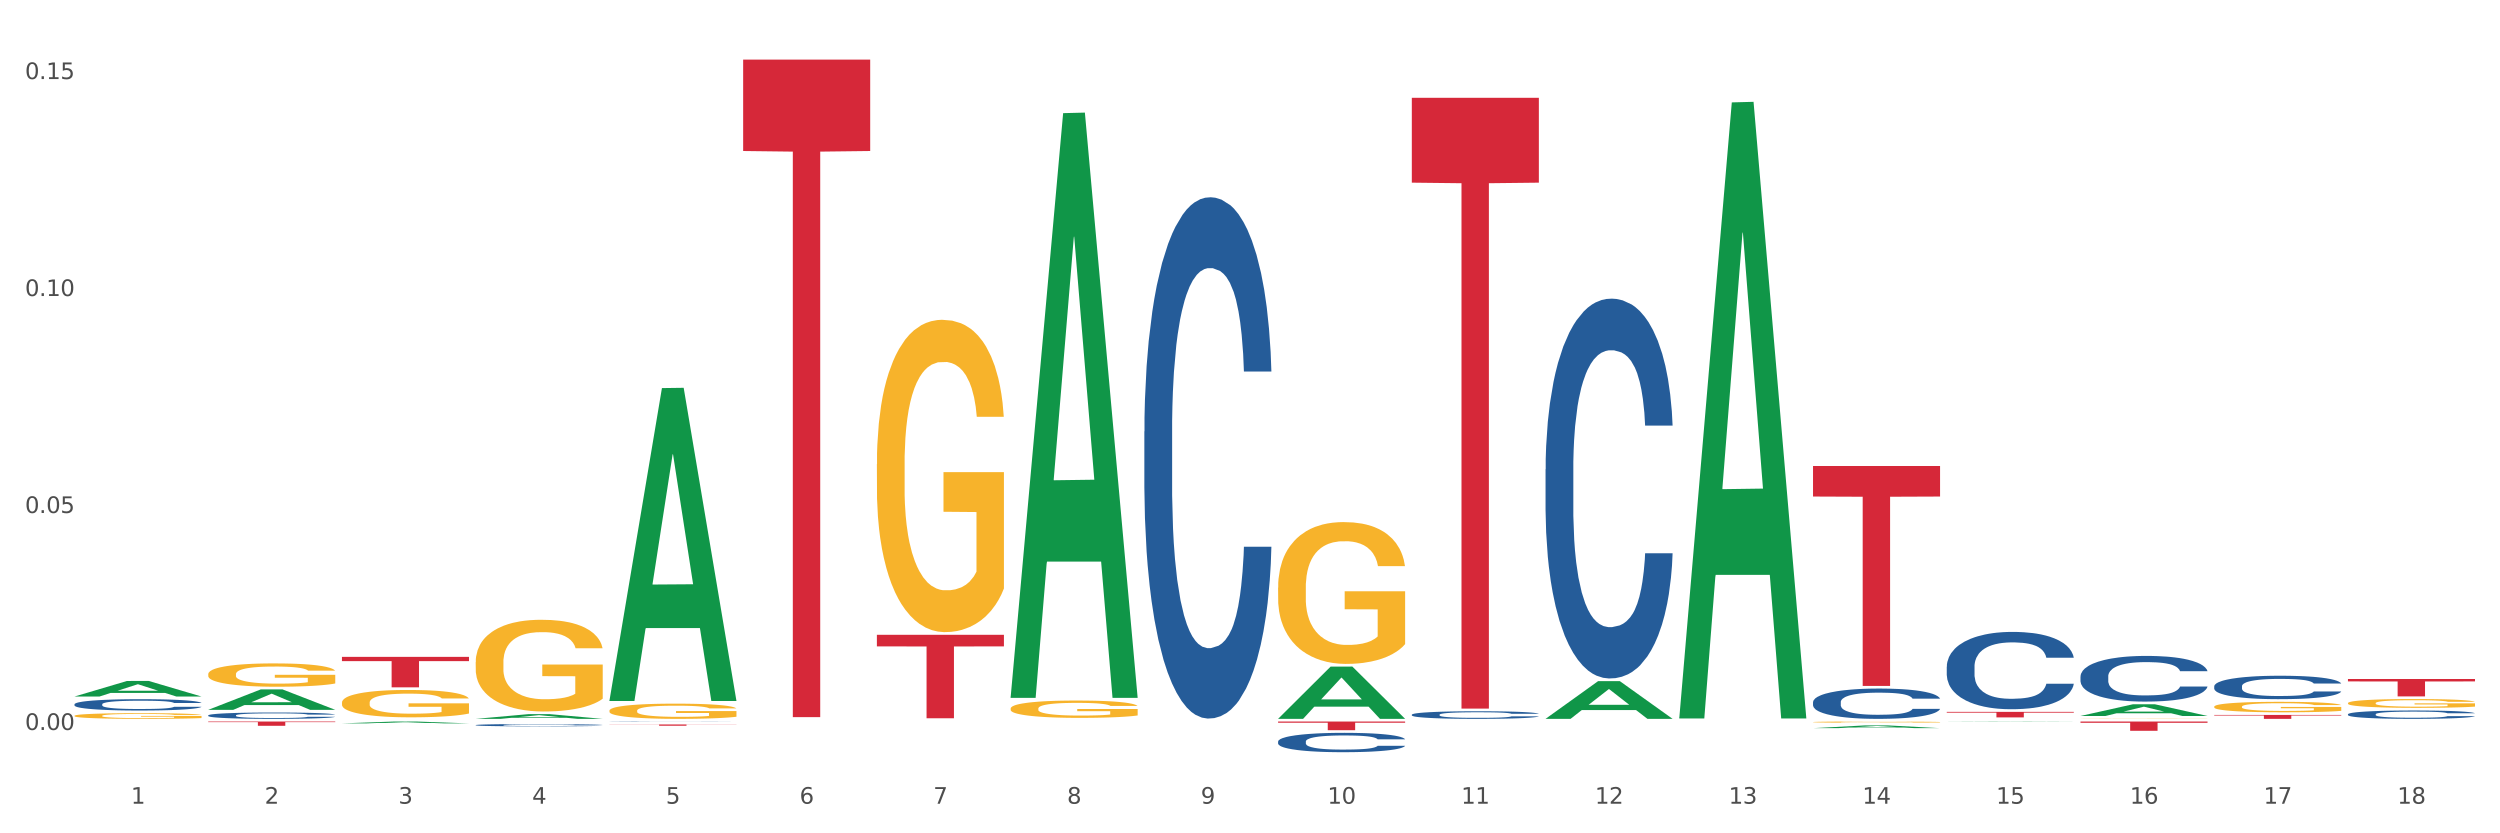 <?xml version="1.0" encoding="utf-8" standalone="no"?>
<!DOCTYPE svg PUBLIC "-//W3C//DTD SVG 1.1//EN"
  "http://www.w3.org/Graphics/SVG/1.1/DTD/svg11.dtd">
<svg xmlns:xlink="http://www.w3.org/1999/xlink" width="1080pt" height="360pt" viewBox="0 0 1080 360" xmlns="http://www.w3.org/2000/svg" version="1.1">
 <rect x="0" y="0" width="1080" height="360" fill="#333333" stroke="none"/>
 <defs>
  <style type="text/css">*{stroke-linejoin: round; stroke-linecap: butt}</style>
 </defs>
 <g id="figure_1">
  <g id="patch_1">
   <path d="M 0 360 
L 1080 360 
L 1080 0 
L 0 0 
z
" style="fill: #ffffff; stroke: #ffffff; stroke-linejoin: miter"/>
  </g>
  <g id="axes_1">
   <g id="matplotlib.axis_1">
    <g id="xtick_1">
     <g id="text_1">
      <!-- 1 -->
      <g style="fill: #4d4d4d" transform="translate(56.563 347.204) scale(0.096 -0.096)">
       <defs>
        <path id="DejaVuSans-31" d="M 794 531 
L 1825 531 
L 1825 4091 
L 703 3866 
L 703 4441 
L 1819 4666 
L 2450 4666 
L 2450 531 
L 3481 531 
L 3481 0 
L 794 0 
L 794 531 
z
" transform="scale(0.016)"/>
       </defs>
       <use xlink:href="#DejaVuSans-31"/>
      </g>
     </g>
    </g>
    <g id="xtick_2">
     <g id="text_2">
      <!-- 2 -->
      <g style="fill: #4d4d4d" transform="translate(114.336 347.204) scale(0.096 -0.096)">
       <defs>
        <path id="DejaVuSans-32" d="M 1228 531 
L 3431 531 
L 3431 0 
L 469 0 
L 469 531 
Q 828 903 1448 1529 
Q 2069 2156 2228 2338 
Q 2531 2678 2651 2914 
Q 2772 3150 2772 3378 
Q 2772 3750 2511 3984 
Q 2250 4219 1831 4219 
Q 1534 4219 1204 4116 
Q 875 4013 500 3803 
L 500 4441 
Q 881 4594 1212 4672 
Q 1544 4750 1819 4750 
Q 2544 4750 2975 4387 
Q 3406 4025 3406 3419 
Q 3406 3131 3298 2873 
Q 3191 2616 2906 2266 
Q 2828 2175 2409 1742 
Q 1991 1309 1228 531 
z
" transform="scale(0.016)"/>
       </defs>
       <use xlink:href="#DejaVuSans-32"/>
      </g>
     </g>
    </g>
    <g id="xtick_3">
     <g id="text_3">
      <!-- 3 -->
      <g style="fill: #4d4d4d" transform="translate(172.109 347.204) scale(0.096 -0.096)">
       <defs>
        <path id="DejaVuSans-33" d="M 2597 2516 
Q 3050 2419 3304 2112 
Q 3559 1806 3559 1356 
Q 3559 666 3084 287 
Q 2609 -91 1734 -91 
Q 1441 -91 1130 -33 
Q 819 25 488 141 
L 488 750 
Q 750 597 1062 519 
Q 1375 441 1716 441 
Q 2309 441 2620 675 
Q 2931 909 2931 1356 
Q 2931 1769 2642 2001 
Q 2353 2234 1838 2234 
L 1294 2234 
L 1294 2753 
L 1863 2753 
Q 2328 2753 2575 2939 
Q 2822 3125 2822 3475 
Q 2822 3834 2567 4026 
Q 2313 4219 1838 4219 
Q 1578 4219 1281 4162 
Q 984 4106 628 3988 
L 628 4550 
Q 988 4650 1302 4700 
Q 1616 4750 1894 4750 
Q 2613 4750 3031 4423 
Q 3450 4097 3450 3541 
Q 3450 3153 3228 2886 
Q 3006 2619 2597 2516 
z
" transform="scale(0.016)"/>
       </defs>
       <use xlink:href="#DejaVuSans-33"/>
      </g>
     </g>
    </g>
    <g id="xtick_4">
     <g id="text_4">
      <!-- 4 -->
      <g style="fill: #4d4d4d" transform="translate(229.882 347.204) scale(0.096 -0.096)">
       <defs>
        <path id="DejaVuSans-34" d="M 2419 4116 
L 825 1625 
L 2419 1625 
L 2419 4116 
z
M 2253 4666 
L 3047 4666 
L 3047 1625 
L 3713 1625 
L 3713 1100 
L 3047 1100 
L 3047 0 
L 2419 0 
L 2419 1100 
L 313 1100 
L 313 1709 
L 2253 4666 
z
" transform="scale(0.016)"/>
       </defs>
       <use xlink:href="#DejaVuSans-34"/>
      </g>
     </g>
    </g>
    <g id="xtick_5">
     <g id="text_5">
      <!-- 5 -->
      <g style="fill: #4d4d4d" transform="translate(287.655 347.204) scale(0.096 -0.096)">
       <defs>
        <path id="DejaVuSans-35" d="M 691 4666 
L 3169 4666 
L 3169 4134 
L 1269 4134 
L 1269 2991 
Q 1406 3038 1543 3061 
Q 1681 3084 1819 3084 
Q 2600 3084 3056 2656 
Q 3513 2228 3513 1497 
Q 3513 744 3044 326 
Q 2575 -91 1722 -91 
Q 1428 -91 1123 -41 
Q 819 9 494 109 
L 494 744 
Q 775 591 1075 516 
Q 1375 441 1709 441 
Q 2250 441 2565 725 
Q 2881 1009 2881 1497 
Q 2881 1984 2565 2268 
Q 2250 2553 1709 2553 
Q 1456 2553 1204 2497 
Q 953 2441 691 2322 
L 691 4666 
z
" transform="scale(0.016)"/>
       </defs>
       <use xlink:href="#DejaVuSans-35"/>
      </g>
     </g>
    </g>
    <g id="xtick_6">
     <g id="text_6">
      <!-- 6 -->
      <g style="fill: #4d4d4d" transform="translate(345.428 347.204) scale(0.096 -0.096)">
       <defs>
        <path id="DejaVuSans-36" d="M 2113 2584 
Q 1688 2584 1439 2293 
Q 1191 2003 1191 1497 
Q 1191 994 1439 701 
Q 1688 409 2113 409 
Q 2538 409 2786 701 
Q 3034 994 3034 1497 
Q 3034 2003 2786 2293 
Q 2538 2584 2113 2584 
z
M 3366 4563 
L 3366 3988 
Q 3128 4100 2886 4159 
Q 2644 4219 2406 4219 
Q 1781 4219 1451 3797 
Q 1122 3375 1075 2522 
Q 1259 2794 1537 2939 
Q 1816 3084 2150 3084 
Q 2853 3084 3261 2657 
Q 3669 2231 3669 1497 
Q 3669 778 3244 343 
Q 2819 -91 2113 -91 
Q 1303 -91 875 529 
Q 447 1150 447 2328 
Q 447 3434 972 4092 
Q 1497 4750 2381 4750 
Q 2619 4750 2861 4703 
Q 3103 4656 3366 4563 
z
" transform="scale(0.016)"/>
       </defs>
       <use xlink:href="#DejaVuSans-36"/>
      </g>
     </g>
    </g>
    <g id="xtick_7">
     <g id="text_7">
      <!-- 7 -->
      <g style="fill: #4d4d4d" transform="translate(403.201 347.204) scale(0.096 -0.096)">
       <defs>
        <path id="DejaVuSans-37" d="M 525 4666 
L 3525 4666 
L 3525 4397 
L 1831 0 
L 1172 0 
L 2766 4134 
L 525 4134 
L 525 4666 
z
" transform="scale(0.016)"/>
       </defs>
       <use xlink:href="#DejaVuSans-37"/>
      </g>
     </g>
    </g>
    <g id="xtick_8">
     <g id="text_8">
      <!-- 8 -->
      <g style="fill: #4d4d4d" transform="translate(460.974 347.204) scale(0.096 -0.096)">
       <defs>
        <path id="DejaVuSans-38" d="M 2034 2216 
Q 1584 2216 1326 1975 
Q 1069 1734 1069 1313 
Q 1069 891 1326 650 
Q 1584 409 2034 409 
Q 2484 409 2743 651 
Q 3003 894 3003 1313 
Q 3003 1734 2745 1975 
Q 2488 2216 2034 2216 
z
M 1403 2484 
Q 997 2584 770 2862 
Q 544 3141 544 3541 
Q 544 4100 942 4425 
Q 1341 4750 2034 4750 
Q 2731 4750 3128 4425 
Q 3525 4100 3525 3541 
Q 3525 3141 3298 2862 
Q 3072 2584 2669 2484 
Q 3125 2378 3379 2068 
Q 3634 1759 3634 1313 
Q 3634 634 3220 271 
Q 2806 -91 2034 -91 
Q 1263 -91 848 271 
Q 434 634 434 1313 
Q 434 1759 690 2068 
Q 947 2378 1403 2484 
z
M 1172 3481 
Q 1172 3119 1398 2916 
Q 1625 2713 2034 2713 
Q 2441 2713 2670 2916 
Q 2900 3119 2900 3481 
Q 2900 3844 2670 4047 
Q 2441 4250 2034 4250 
Q 1625 4250 1398 4047 
Q 1172 3844 1172 3481 
z
" transform="scale(0.016)"/>
       </defs>
       <use xlink:href="#DejaVuSans-38"/>
      </g>
     </g>
    </g>
    <g id="xtick_9">
     <g id="text_9">
      <!-- 9 -->
      <g style="fill: #4d4d4d" transform="translate(518.747 347.204) scale(0.096 -0.096)">
       <defs>
        <path id="DejaVuSans-39" d="M 703 97 
L 703 672 
Q 941 559 1184 500 
Q 1428 441 1663 441 
Q 2288 441 2617 861 
Q 2947 1281 2994 2138 
Q 2813 1869 2534 1725 
Q 2256 1581 1919 1581 
Q 1219 1581 811 2004 
Q 403 2428 403 3163 
Q 403 3881 828 4315 
Q 1253 4750 1959 4750 
Q 2769 4750 3195 4129 
Q 3622 3509 3622 2328 
Q 3622 1225 3098 567 
Q 2575 -91 1691 -91 
Q 1453 -91 1209 -44 
Q 966 3 703 97 
z
M 1959 2075 
Q 2384 2075 2632 2365 
Q 2881 2656 2881 3163 
Q 2881 3666 2632 3958 
Q 2384 4250 1959 4250 
Q 1534 4250 1286 3958 
Q 1038 3666 1038 3163 
Q 1038 2656 1286 2365 
Q 1534 2075 1959 2075 
z
" transform="scale(0.016)"/>
       </defs>
       <use xlink:href="#DejaVuSans-39"/>
      </g>
     </g>
    </g>
    <g id="xtick_10">
     <g id="text_10">
      <!-- 10 -->
      <g style="fill: #4d4d4d" transform="translate(573.466 347.204) scale(0.096 -0.096)">
       <defs>
        <path id="DejaVuSans-30" d="M 2034 4250 
Q 1547 4250 1301 3770 
Q 1056 3291 1056 2328 
Q 1056 1369 1301 889 
Q 1547 409 2034 409 
Q 2525 409 2770 889 
Q 3016 1369 3016 2328 
Q 3016 3291 2770 3770 
Q 2525 4250 2034 4250 
z
M 2034 4750 
Q 2819 4750 3233 4129 
Q 3647 3509 3647 2328 
Q 3647 1150 3233 529 
Q 2819 -91 2034 -91 
Q 1250 -91 836 529 
Q 422 1150 422 2328 
Q 422 3509 836 4129 
Q 1250 4750 2034 4750 
z
" transform="scale(0.016)"/>
       </defs>
       <use xlink:href="#DejaVuSans-31"/>
       <use xlink:href="#DejaVuSans-30" transform="translate(63.623 0)"/>
      </g>
     </g>
    </g>
    <g id="xtick_11">
     <g id="text_11">
      <!-- 11 -->
      <g style="fill: #4d4d4d" transform="translate(631.239 347.204) scale(0.096 -0.096)">
       <use xlink:href="#DejaVuSans-31"/>
       <use xlink:href="#DejaVuSans-31" transform="translate(63.623 0)"/>
      </g>
     </g>
    </g>
    <g id="xtick_12">
     <g id="text_12">
      <!-- 12 -->
      <g style="fill: #4d4d4d" transform="translate(689.012 347.204) scale(0.096 -0.096)">
       <use xlink:href="#DejaVuSans-31"/>
       <use xlink:href="#DejaVuSans-32" transform="translate(63.623 0)"/>
      </g>
     </g>
    </g>
    <g id="xtick_13">
     <g id="text_13">
      <!-- 13 -->
      <g style="fill: #4d4d4d" transform="translate(746.785 347.204) scale(0.096 -0.096)">
       <use xlink:href="#DejaVuSans-31"/>
       <use xlink:href="#DejaVuSans-33" transform="translate(63.623 0)"/>
      </g>
     </g>
    </g>
    <g id="xtick_14">
     <g id="text_14">
      <!-- 14 -->
      <g style="fill: #4d4d4d" transform="translate(804.558 347.204) scale(0.096 -0.096)">
       <use xlink:href="#DejaVuSans-31"/>
       <use xlink:href="#DejaVuSans-34" transform="translate(63.623 0)"/>
      </g>
     </g>
    </g>
    <g id="xtick_15">
     <g id="text_15">
      <!-- 15 -->
      <g style="fill: #4d4d4d" transform="translate(862.331 347.204) scale(0.096 -0.096)">
       <use xlink:href="#DejaVuSans-31"/>
       <use xlink:href="#DejaVuSans-35" transform="translate(63.623 0)"/>
      </g>
     </g>
    </g>
    <g id="xtick_16">
     <g id="text_16">
      <!-- 16 -->
      <g style="fill: #4d4d4d" transform="translate(920.104 347.204) scale(0.096 -0.096)">
       <use xlink:href="#DejaVuSans-31"/>
       <use xlink:href="#DejaVuSans-36" transform="translate(63.623 0)"/>
      </g>
     </g>
    </g>
    <g id="xtick_17">
     <g id="text_17">
      <!-- 17 -->
      <g style="fill: #4d4d4d" transform="translate(977.877 347.204) scale(0.096 -0.096)">
       <use xlink:href="#DejaVuSans-31"/>
       <use xlink:href="#DejaVuSans-37" transform="translate(63.623 0)"/>
      </g>
     </g>
    </g>
    <g id="xtick_18">
     <g id="text_18">
      <!-- 18 -->
      <g style="fill: #4d4d4d" transform="translate(1035.65 347.204) scale(0.096 -0.096)">
       <use xlink:href="#DejaVuSans-31"/>
       <use xlink:href="#DejaVuSans-38" transform="translate(63.623 0)"/>
      </g>
     </g>
    </g>
    <g id="xtick_19"/>
    <g id="xtick_20"/>
    <g id="xtick_21"/>
    <g id="xtick_22"/>
    <g id="xtick_23"/>
    <g id="xtick_24"/>
    <g id="xtick_25"/>
    <g id="xtick_26"/>
    <g id="xtick_27"/>
    <g id="xtick_28"/>
    <g id="xtick_29"/>
    <g id="xtick_30"/>
    <g id="xtick_31"/>
    <g id="xtick_32"/>
    <g id="xtick_33"/>
    <g id="xtick_34"/>
    <g id="xtick_35"/>
   </g>
   <g id="matplotlib.axis_2">
    <g id="ytick_1">
     <g id="text_19">
      <!-- 0.00 -->
      <g style="fill: #4d4d4d" transform="translate(10.8 315.34) scale(0.096 -0.096)">
       <defs>
        <path id="DejaVuSans-2e" d="M 684 794 
L 1344 794 
L 1344 0 
L 684 0 
L 684 794 
z
" transform="scale(0.016)"/>
       </defs>
       <use xlink:href="#DejaVuSans-30"/>
       <use xlink:href="#DejaVuSans-2e" transform="translate(63.623 0)"/>
       <use xlink:href="#DejaVuSans-30" transform="translate(95.41 0)"/>
       <use xlink:href="#DejaVuSans-30" transform="translate(159.033 0)"/>
      </g>
     </g>
    </g>
    <g id="ytick_2">
     <g id="text_20">
      <!-- 0.05 -->
      <g style="fill: #4d4d4d" transform="translate(10.8 221.613) scale(0.096 -0.096)">
       <use xlink:href="#DejaVuSans-30"/>
       <use xlink:href="#DejaVuSans-2e" transform="translate(63.623 0)"/>
       <use xlink:href="#DejaVuSans-30" transform="translate(95.41 0)"/>
       <use xlink:href="#DejaVuSans-35" transform="translate(159.033 0)"/>
      </g>
     </g>
    </g>
    <g id="ytick_3">
     <g id="text_21">
      <!-- 0.10 -->
      <g style="fill: #4d4d4d" transform="translate(10.8 127.885) scale(0.096 -0.096)">
       <use xlink:href="#DejaVuSans-30"/>
       <use xlink:href="#DejaVuSans-2e" transform="translate(63.623 0)"/>
       <use xlink:href="#DejaVuSans-31" transform="translate(95.41 0)"/>
       <use xlink:href="#DejaVuSans-30" transform="translate(159.033 0)"/>
      </g>
     </g>
    </g>
    <g id="ytick_4">
     <g id="text_22">
      <!-- 0.15 -->
      <g style="fill: #4d4d4d" transform="translate(10.8 34.157) scale(0.096 -0.096)">
       <use xlink:href="#DejaVuSans-30"/>
       <use xlink:href="#DejaVuSans-2e" transform="translate(63.623 0)"/>
       <use xlink:href="#DejaVuSans-31" transform="translate(95.41 0)"/>
       <use xlink:href="#DejaVuSans-35" transform="translate(159.033 0)"/>
      </g>
     </g>
    </g>
    <g id="ytick_5"/>
    <g id="ytick_6"/>
    <g id="ytick_7"/>
   </g>
   <g id="PolyCollection_1">
    <path d="M 32.175 300.89 
L 32.232 300.884 
L 54.864 294.179 
L 64.257 294.173 
L 87.059 300.903 
L 76.196 300.903 
L 71.273 299.335 
L 47.905 299.335 
L 47.735 299.361 
L 42.982 300.903 
L 32.175 300.903 
L 32.175 300.89 
L 50.847 298.4 
L 68.331 298.394 
L 59.674 295.607 
L 59.561 295.594 
L 59.447 295.613 
L 50.79 298.394 
L 50.847 298.4 
L 32.175 300.89 
z
" clip-path="url(#p1bf6044186)" style="fill: #109648"/>
    <path d="M 89.948 306.641 
L 90.005 306.633 
L 112.637 297.825 
L 122.03 297.817 
L 144.832 306.658 
L 133.969 306.658 
L 129.046 304.599 
L 105.678 304.599 
L 105.508 304.632 
L 100.755 306.658 
L 89.948 306.658 
L 89.948 306.641 
L 108.62 303.371 
L 126.104 303.362 
L 117.447 299.701 
L 117.334 299.685 
L 117.22 299.71 
L 108.563 303.362 
L 108.62 303.371 
L 89.948 306.641 
z
" clip-path="url(#p1bf6044186)" style="fill: #109648"/>
    <path d="M 147.721 312.5 
L 147.778 312.499 
L 170.41 311.694 
L 179.803 311.693 
L 202.605 312.501 
L 191.742 312.501 
L 186.819 312.313 
L 163.451 312.313 
L 163.281 312.316 
L 158.528 312.501 
L 147.721 312.501 
L 147.721 312.5 
L 166.393 312.201 
L 183.877 312.2 
L 175.22 311.865 
L 175.107 311.864 
L 174.993 311.866 
L 166.336 312.2 
L 166.393 312.201 
L 147.721 312.5 
z
" clip-path="url(#p1bf6044186)" style="fill: #109648"/>
    <path d="M 956.543 308.863 
L 1011.427 308.863 
L 1011.427 309.097 
L 989.837 309.099 
L 989.837 310.549 
L 978.002 310.549 
L 978.002 309.099 
L 956.543 309.097 
L 956.543 308.865 
L 956.543 308.863 
z
" clip-path="url(#p1bf6044186)" style="fill: #d62839"/>
    <path d="M 263.267 312.958 
L 318.151 312.958 
L 318.151 313.035 
L 296.562 313.036 
L 296.562 313.511 
L 284.726 313.511 
L 284.726 313.036 
L 263.267 313.035 
L 263.267 312.959 
L 263.267 312.958 
z
" clip-path="url(#p1bf6044186)" style="fill: #d62839"/>
    <path d="M 321.04 25.759 
L 375.924 25.759 
L 375.924 65.233 
L 354.335 65.5 
L 354.335 309.808 
L 342.499 309.808 
L 342.499 65.5 
L 321.04 65.233 
L 321.04 26.026 
L 321.04 25.759 
z
" clip-path="url(#p1bf6044186)" style="fill: #d62839"/>
    <path d="M 89.948 311.693 
L 144.832 311.693 
L 144.832 311.949 
L 123.243 311.951 
L 123.243 313.535 
L 111.407 313.535 
L 111.407 311.951 
L 89.948 311.949 
L 89.948 311.695 
L 89.948 311.693 
z
" clip-path="url(#p1bf6044186)" style="fill: #d62839"/>
    <path d="M 147.721 283.779 
L 202.605 283.779 
L 202.605 285.606 
L 181.016 285.618 
L 181.016 296.922 
L 169.18 296.922 
L 169.18 285.618 
L 147.721 285.606 
L 147.721 283.792 
L 147.721 283.779 
z
" clip-path="url(#p1bf6044186)" style="fill: #d62839"/>
    <path d="M 898.77 311.693 
L 953.654 311.693 
L 953.654 312.251 
L 932.064 312.255 
L 932.064 315.709 
L 920.229 315.709 
L 920.229 312.255 
L 898.77 312.251 
L 898.77 311.697 
L 898.77 311.693 
z
" clip-path="url(#p1bf6044186)" style="fill: #d62839"/>
    <path d="M 840.997 307.532 
L 895.881 307.532 
L 895.881 307.864 
L 874.291 307.866 
L 874.291 309.916 
L 862.456 309.916 
L 862.456 307.866 
L 840.997 307.864 
L 840.997 307.535 
L 840.997 307.532 
z
" clip-path="url(#p1bf6044186)" style="fill: #d62839"/>
    <path d="M 1014.316 293.334 
L 1069.2 293.334 
L 1069.2 294.377 
L 1047.61 294.384 
L 1047.61 300.843 
L 1035.775 300.843 
L 1035.775 294.384 
L 1014.316 294.377 
L 1014.316 293.341 
L 1014.316 293.334 
z
" clip-path="url(#p1bf6044186)" style="fill: #d62839"/>
    <path d="M 609.905 42.238 
L 664.789 42.238 
L 664.789 78.908 
L 643.2 79.156 
L 643.2 306.113 
L 631.364 306.113 
L 631.364 79.156 
L 609.905 78.908 
L 609.905 42.486 
L 609.905 42.238 
z
" clip-path="url(#p1bf6044186)" style="fill: #d62839"/>
    <path d="M 552.132 311.693 
L 607.016 311.693 
L 607.016 312.214 
L 585.427 312.217 
L 585.427 315.441 
L 573.591 315.441 
L 573.591 312.217 
L 552.132 312.214 
L 552.132 311.697 
L 552.132 311.693 
z
" clip-path="url(#p1bf6044186)" style="fill: #d62839"/>
    <path d="M 378.813 274.229 
L 433.697 274.229 
L 433.697 279.239 
L 412.108 279.272 
L 412.108 310.278 
L 400.272 310.278 
L 400.272 279.272 
L 378.813 279.239 
L 378.813 274.263 
L 378.813 274.229 
z
" clip-path="url(#p1bf6044186)" style="fill: #d62839"/>
    <path d="M 783.224 201.301 
L 838.108 201.301 
L 838.108 214.505 
L 816.519 214.594 
L 816.519 296.311 
L 804.683 296.311 
L 804.683 214.594 
L 783.224 214.505 
L 783.224 201.391 
L 783.224 201.301 
z
" clip-path="url(#p1bf6044186)" style="fill: #d62839"/>
    <path d="M 956.543 305.281 
L 956.607 305.277 
L 956.607 305.128 
L 956.737 304.999 
L 957.385 304.689 
L 958.357 304.432 
L 959.07 304.296 
L 959.783 304.184 
L 960.625 304.072 
L 961.662 303.956 
L 963.541 303.786 
L 964.707 303.699 
L 966.133 303.608 
L 968.725 303.476 
L 970.604 303.401 
L 972.548 303.339 
L 975.723 303.265 
L 977.797 303.232 
L 980 303.207 
L 982.656 303.19 
L 984.665 303.186 
L 989.072 303.199 
L 992.83 303.236 
L 994.644 303.265 
L 996.977 303.314 
L 998.208 303.348 
L 1000.217 303.414 
L 1002.29 303.501 
L 1003.716 303.575 
L 1005.854 303.716 
L 1007.474 303.857 
L 1008.965 304.031 
L 1009.742 304.151 
L 1010.325 304.262 
L 1010.844 304.391 
L 1011.362 304.594 
L 999.698 304.594 
L 999.245 304.449 
L 998.532 304.312 
L 997.495 304.18 
L 996.588 304.097 
L 995.033 303.993 
L 993.607 303.927 
L 992.117 303.877 
L 990.303 303.836 
L 988.877 303.815 
L 986.868 303.799 
L 982.916 303.803 
L 980.259 303.836 
L 978.445 303.877 
L 977.278 303.915 
L 976.241 303.956 
L 975.075 304.014 
L 973.714 304.101 
L 972.742 304.18 
L 971.77 304.279 
L 970.993 304.378 
L 970.28 304.494 
L 969.697 304.619 
L 969.243 304.747 
L 968.854 304.904 
L 968.53 305.165 
L 968.53 305.732 
L 968.66 305.861 
L 968.984 306.03 
L 969.373 306.159 
L 970.021 306.312 
L 970.604 306.415 
L 971.706 306.564 
L 972.937 306.689 
L 973.909 306.767 
L 974.881 306.833 
L 976.565 306.925 
L 978.445 306.999 
L 980.065 307.045 
L 982.268 307.086 
L 983.758 307.103 
L 985.054 307.111 
L 988.229 307.111 
L 990.497 307.098 
L 993.024 307.069 
L 994.968 307.032 
L 996.588 306.987 
L 998.403 306.912 
L 999.569 306.842 
L 999.569 305.976 
L 985.313 305.972 
L 985.313 305.397 
L 1011.427 305.397 
L 1011.427 307.086 
L 1010.325 307.173 
L 1009.094 307.252 
L 1007.798 307.322 
L 1005.854 307.409 
L 1003.522 307.492 
L 1001.448 307.55 
L 999.245 307.599 
L 996.653 307.645 
L 993.283 307.686 
L 991.21 307.703 
L 988.618 307.715 
L 985.572 307.719 
L 982.916 307.711 
L 980.324 307.69 
L 977.602 307.653 
L 974.945 307.599 
L 972.937 307.546 
L 970.928 307.479 
L 968.79 307.392 
L 967.105 307.31 
L 965.809 307.235 
L 964.383 307.14 
L 962.828 307.016 
L 961.662 306.904 
L 960.625 306.788 
L 959.523 306.639 
L 958.746 306.511 
L 957.968 306.349 
L 957.515 306.229 
L 956.996 306.043 
L 956.607 305.782 
L 956.543 305.281 
z
" clip-path="url(#p1bf6044186)" style="fill: #f7b32b"/>
    <path d="M 147.721 303.528 
L 147.786 303.517 
L 147.786 303.129 
L 147.915 302.794 
L 148.563 301.984 
L 149.535 301.315 
L 150.248 300.959 
L 150.961 300.667 
L 151.803 300.376 
L 152.84 300.074 
L 154.719 299.631 
L 155.886 299.405 
L 157.311 299.167 
L 159.903 298.822 
L 161.782 298.627 
L 163.726 298.465 
L 166.901 298.271 
L 168.975 298.185 
L 171.178 298.12 
L 173.835 298.077 
L 175.844 298.066 
L 180.25 298.098 
L 184.008 298.196 
L 185.822 298.271 
L 188.155 298.401 
L 189.386 298.487 
L 191.395 298.66 
L 193.469 298.886 
L 194.894 299.081 
L 197.033 299.448 
L 198.653 299.815 
L 200.143 300.268 
L 200.921 300.581 
L 201.504 300.873 
L 202.022 301.207 
L 202.54 301.736 
L 190.877 301.736 
L 190.423 301.358 
L 189.71 301.002 
L 188.674 300.657 
L 187.766 300.441 
L 186.211 300.171 
L 184.786 299.998 
L 183.295 299.869 
L 181.481 299.761 
L 180.055 299.707 
L 178.047 299.664 
L 174.094 299.674 
L 171.437 299.761 
L 169.623 299.869 
L 168.456 299.966 
L 167.42 300.074 
L 166.253 300.225 
L 164.893 300.452 
L 163.921 300.657 
L 162.949 300.916 
L 162.171 301.175 
L 161.458 301.477 
L 160.875 301.801 
L 160.421 302.135 
L 160.033 302.546 
L 159.709 303.226 
L 159.709 304.704 
L 159.838 305.039 
L 160.162 305.482 
L 160.551 305.816 
L 161.199 306.216 
L 161.782 306.485 
L 162.884 306.874 
L 164.115 307.198 
L 165.087 307.403 
L 166.059 307.576 
L 167.744 307.813 
L 169.623 308.007 
L 171.243 308.126 
L 173.446 308.234 
L 174.936 308.277 
L 176.232 308.299 
L 179.407 308.299 
L 181.675 308.266 
L 184.203 308.191 
L 186.146 308.094 
L 187.766 307.975 
L 189.581 307.781 
L 190.747 307.597 
L 190.747 305.341 
L 176.491 305.33 
L 176.491 303.83 
L 202.605 303.83 
L 202.605 308.234 
L 201.504 308.461 
L 200.273 308.666 
L 198.977 308.849 
L 197.033 309.076 
L 194.7 309.292 
L 192.626 309.443 
L 190.423 309.573 
L 187.831 309.691 
L 184.462 309.799 
L 182.388 309.842 
L 179.796 309.875 
L 176.751 309.886 
L 174.094 309.864 
L 171.502 309.81 
L 168.78 309.713 
L 166.124 309.573 
L 164.115 309.432 
L 162.106 309.26 
L 159.968 309.033 
L 158.283 308.817 
L 156.987 308.623 
L 155.562 308.374 
L 154.006 308.051 
L 152.84 307.759 
L 151.803 307.457 
L 150.702 307.068 
L 149.924 306.734 
L 149.147 306.313 
L 148.693 306 
L 148.175 305.514 
L 147.786 304.834 
L 147.721 303.528 
z
" clip-path="url(#p1bf6044186)" style="fill: #f7b32b"/>
    <path d="M 205.494 286.054 
L 205.559 286.018 
L 205.559 284.715 
L 205.688 283.593 
L 206.336 280.879 
L 207.308 278.635 
L 208.021 277.441 
L 208.734 276.464 
L 209.576 275.487 
L 210.613 274.473 
L 212.492 272.989 
L 213.659 272.229 
L 215.084 271.433 
L 217.676 270.275 
L 219.555 269.624 
L 221.499 269.081 
L 224.674 268.429 
L 226.748 268.14 
L 228.951 267.923 
L 231.608 267.778 
L 233.616 267.742 
L 238.023 267.85 
L 241.781 268.176 
L 243.595 268.429 
L 245.928 268.864 
L 247.159 269.153 
L 249.168 269.732 
L 251.242 270.492 
L 252.667 271.144 
L 254.806 272.374 
L 256.426 273.605 
L 257.916 275.125 
L 258.694 276.174 
L 259.277 277.151 
L 259.795 278.273 
L 260.313 280.047 
L 248.65 280.047 
L 248.196 278.78 
L 247.483 277.586 
L 246.447 276.428 
L 245.539 275.704 
L 243.984 274.799 
L 242.559 274.22 
L 241.068 273.786 
L 239.254 273.424 
L 237.828 273.243 
L 235.82 273.098 
L 231.867 273.134 
L 229.21 273.424 
L 227.396 273.786 
L 226.229 274.111 
L 225.193 274.473 
L 224.026 274.98 
L 222.666 275.74 
L 221.694 276.428 
L 220.722 277.296 
L 219.944 278.165 
L 219.231 279.178 
L 218.648 280.264 
L 218.194 281.386 
L 217.806 282.761 
L 217.482 285.041 
L 217.482 289.999 
L 217.611 291.121 
L 217.935 292.605 
L 218.324 293.727 
L 218.972 295.066 
L 219.555 295.971 
L 220.657 297.274 
L 221.888 298.359 
L 222.86 299.047 
L 223.832 299.626 
L 225.517 300.422 
L 227.396 301.074 
L 229.016 301.472 
L 231.219 301.834 
L 232.709 301.979 
L 234.005 302.051 
L 237.18 302.051 
L 239.448 301.942 
L 241.975 301.689 
L 243.919 301.363 
L 245.539 300.965 
L 247.354 300.314 
L 248.52 299.699 
L 248.52 292.135 
L 234.264 292.098 
L 234.264 287.068 
L 260.378 287.068 
L 260.378 301.834 
L 259.277 302.594 
L 258.046 303.282 
L 256.75 303.897 
L 254.806 304.657 
L 252.473 305.381 
L 250.399 305.887 
L 248.196 306.322 
L 245.604 306.72 
L 242.235 307.082 
L 240.161 307.226 
L 237.569 307.335 
L 234.524 307.371 
L 231.867 307.299 
L 229.275 307.118 
L 226.553 306.792 
L 223.897 306.322 
L 221.888 305.851 
L 219.879 305.272 
L 217.741 304.512 
L 216.056 303.788 
L 214.76 303.137 
L 213.335 302.304 
L 211.779 301.219 
L 210.613 300.241 
L 209.576 299.228 
L 208.475 297.925 
L 207.697 296.803 
L 206.92 295.392 
L 206.466 294.342 
L 205.948 292.714 
L 205.559 290.434 
L 205.494 286.054 
z
" clip-path="url(#p1bf6044186)" style="fill: #f7b32b"/>
    <path d="M 32.175 309.228 
L 32.24 309.226 
L 32.24 309.145 
L 32.369 309.075 
L 33.017 308.907 
L 33.989 308.768 
L 34.702 308.694 
L 35.415 308.633 
L 36.257 308.573 
L 37.294 308.51 
L 39.173 308.418 
L 40.34 308.371 
L 41.765 308.321 
L 44.357 308.25 
L 46.236 308.209 
L 48.18 308.176 
L 51.355 308.135 
L 53.429 308.117 
L 55.632 308.104 
L 58.289 308.095 
L 60.298 308.093 
L 64.704 308.099 
L 68.462 308.12 
L 70.277 308.135 
L 72.609 308.162 
L 73.84 308.18 
L 75.849 308.216 
L 77.923 308.263 
L 79.348 308.304 
L 81.487 308.38 
L 83.107 308.456 
L 84.597 308.55 
L 85.375 308.615 
L 85.958 308.676 
L 86.476 308.746 
L 86.995 308.855 
L 75.331 308.855 
L 74.877 308.777 
L 74.164 308.703 
L 73.128 308.631 
L 72.22 308.586 
L 70.665 308.53 
L 69.24 308.494 
L 67.749 308.467 
L 65.935 308.445 
L 64.509 308.434 
L 62.501 308.425 
L 58.548 308.427 
L 55.891 308.445 
L 54.077 308.467 
L 52.911 308.488 
L 51.874 308.51 
L 50.707 308.541 
L 49.347 308.588 
L 48.375 308.631 
L 47.403 308.685 
L 46.625 308.739 
L 45.912 308.802 
L 45.329 308.869 
L 44.876 308.939 
L 44.487 309.024 
L 44.163 309.165 
L 44.163 309.473 
L 44.292 309.542 
L 44.616 309.634 
L 45.005 309.704 
L 45.653 309.787 
L 46.236 309.843 
L 47.338 309.923 
L 48.569 309.991 
L 49.541 310.033 
L 50.513 310.069 
L 52.198 310.119 
L 54.077 310.159 
L 55.697 310.184 
L 57.9 310.206 
L 59.39 310.215 
L 60.686 310.22 
L 63.861 310.22 
L 66.129 310.213 
L 68.657 310.197 
L 70.601 310.177 
L 72.22 310.152 
L 74.035 310.112 
L 75.201 310.074 
L 75.201 309.605 
L 60.946 309.603 
L 60.946 309.291 
L 87.059 309.291 
L 87.059 310.206 
L 85.958 310.253 
L 84.727 310.296 
L 83.431 310.334 
L 81.487 310.381 
L 79.154 310.426 
L 77.08 310.457 
L 74.877 310.484 
L 72.285 310.509 
L 68.916 310.532 
L 66.842 310.541 
L 64.25 310.547 
L 61.205 310.549 
L 58.548 310.545 
L 55.956 310.534 
L 53.235 310.514 
L 50.578 310.484 
L 48.569 310.455 
L 46.56 310.419 
L 44.422 310.372 
L 42.737 310.327 
L 41.441 310.287 
L 40.016 310.235 
L 38.46 310.168 
L 37.294 310.107 
L 36.257 310.045 
L 35.156 309.964 
L 34.378 309.894 
L 33.601 309.807 
L 33.147 309.742 
L 32.629 309.641 
L 32.24 309.499 
L 32.175 309.228 
z
" clip-path="url(#p1bf6044186)" style="fill: #f7b32b"/>
    <path d="M 89.948 291.249 
L 90.013 291.24 
L 90.013 290.909 
L 90.142 290.623 
L 90.79 289.933 
L 91.762 289.362 
L 92.475 289.058 
L 93.188 288.809 
L 94.03 288.561 
L 95.067 288.303 
L 96.946 287.925 
L 98.113 287.732 
L 99.538 287.529 
L 102.13 287.235 
L 104.009 287.069 
L 105.953 286.931 
L 109.128 286.765 
L 111.202 286.691 
L 113.405 286.636 
L 116.062 286.599 
L 118.071 286.59 
L 122.477 286.618 
L 126.235 286.7 
L 128.049 286.765 
L 130.382 286.875 
L 131.613 286.949 
L 133.622 287.096 
L 135.696 287.29 
L 137.121 287.456 
L 139.26 287.769 
L 140.88 288.082 
L 142.37 288.468 
L 143.148 288.736 
L 143.731 288.984 
L 144.249 289.27 
L 144.768 289.721 
L 133.104 289.721 
L 132.65 289.399 
L 131.937 289.095 
L 130.901 288.8 
L 129.993 288.616 
L 128.438 288.386 
L 127.013 288.238 
L 125.522 288.128 
L 123.708 288.036 
L 122.282 287.99 
L 120.274 287.953 
L 116.321 287.962 
L 113.664 288.036 
L 111.85 288.128 
L 110.684 288.211 
L 109.647 288.303 
L 108.48 288.432 
L 107.12 288.625 
L 106.148 288.8 
L 105.176 289.021 
L 104.398 289.242 
L 103.685 289.5 
L 103.102 289.776 
L 102.648 290.062 
L 102.26 290.411 
L 101.936 290.992 
L 101.936 292.253 
L 102.065 292.539 
L 102.389 292.916 
L 102.778 293.202 
L 103.426 293.542 
L 104.009 293.773 
L 105.111 294.104 
L 106.342 294.38 
L 107.314 294.555 
L 108.286 294.703 
L 109.971 294.905 
L 111.85 295.071 
L 113.47 295.172 
L 115.673 295.264 
L 117.163 295.301 
L 118.459 295.32 
L 121.634 295.32 
L 123.902 295.292 
L 126.43 295.228 
L 128.373 295.145 
L 129.993 295.043 
L 131.808 294.878 
L 132.974 294.721 
L 132.974 292.796 
L 118.719 292.787 
L 118.719 291.507 
L 144.832 291.507 
L 144.832 295.264 
L 143.731 295.458 
L 142.5 295.633 
L 141.204 295.789 
L 139.26 295.983 
L 136.927 296.167 
L 134.853 296.296 
L 132.65 296.406 
L 130.058 296.507 
L 126.689 296.6 
L 124.615 296.636 
L 122.023 296.664 
L 118.978 296.673 
L 116.321 296.655 
L 113.729 296.609 
L 111.007 296.526 
L 108.351 296.406 
L 106.342 296.286 
L 104.333 296.139 
L 102.195 295.946 
L 100.51 295.762 
L 99.214 295.596 
L 97.789 295.384 
L 96.233 295.108 
L 95.067 294.859 
L 94.03 294.601 
L 92.929 294.27 
L 92.151 293.984 
L 91.374 293.625 
L 90.92 293.358 
L 90.402 292.944 
L 90.013 292.364 
L 89.948 291.249 
z
" clip-path="url(#p1bf6044186)" style="fill: #f7b32b"/>
    <path d="M 436.586 306.093 
L 436.651 306.086 
L 436.651 305.84 
L 436.78 305.627 
L 437.428 305.114 
L 438.4 304.69 
L 439.113 304.464 
L 439.826 304.28 
L 440.668 304.095 
L 441.705 303.903 
L 443.584 303.623 
L 444.75 303.479 
L 446.176 303.329 
L 448.768 303.11 
L 450.647 302.986 
L 452.591 302.884 
L 455.766 302.761 
L 457.84 302.706 
L 460.043 302.665 
L 462.7 302.637 
L 464.708 302.631 
L 469.115 302.651 
L 472.873 302.713 
L 474.687 302.761 
L 477.02 302.843 
L 478.251 302.897 
L 480.26 303.007 
L 482.334 303.151 
L 483.759 303.274 
L 485.898 303.506 
L 487.517 303.739 
L 489.008 304.026 
L 489.785 304.225 
L 490.369 304.41 
L 490.887 304.622 
L 491.405 304.957 
L 479.742 304.957 
L 479.288 304.717 
L 478.575 304.492 
L 477.539 304.273 
L 476.631 304.136 
L 475.076 303.965 
L 473.651 303.855 
L 472.16 303.773 
L 470.346 303.705 
L 468.92 303.671 
L 466.912 303.643 
L 462.959 303.65 
L 460.302 303.705 
L 458.488 303.773 
L 457.321 303.835 
L 456.285 303.903 
L 455.118 303.999 
L 453.757 304.143 
L 452.785 304.273 
L 451.814 304.437 
L 451.036 304.601 
L 450.323 304.793 
L 449.74 304.998 
L 449.286 305.21 
L 448.898 305.47 
L 448.574 305.901 
L 448.574 306.839 
L 448.703 307.051 
L 449.027 307.331 
L 449.416 307.543 
L 450.064 307.796 
L 450.647 307.968 
L 451.749 308.214 
L 452.98 308.419 
L 453.952 308.549 
L 454.924 308.659 
L 456.609 308.809 
L 458.488 308.932 
L 460.108 309.008 
L 462.311 309.076 
L 463.801 309.103 
L 465.097 309.117 
L 468.272 309.117 
L 470.54 309.096 
L 473.067 309.049 
L 475.011 308.987 
L 476.631 308.912 
L 478.446 308.789 
L 479.612 308.672 
L 479.612 307.242 
L 465.356 307.235 
L 465.356 306.284 
L 491.47 306.284 
L 491.47 309.076 
L 490.369 309.22 
L 489.137 309.35 
L 487.841 309.466 
L 485.898 309.61 
L 483.565 309.747 
L 481.491 309.842 
L 479.288 309.924 
L 476.696 310 
L 473.327 310.068 
L 471.253 310.095 
L 468.661 310.116 
L 465.616 310.123 
L 462.959 310.109 
L 460.367 310.075 
L 457.645 310.013 
L 454.989 309.924 
L 452.98 309.835 
L 450.971 309.726 
L 448.833 309.582 
L 447.148 309.445 
L 445.852 309.322 
L 444.426 309.165 
L 442.871 308.96 
L 441.705 308.775 
L 440.668 308.583 
L 439.567 308.337 
L 438.789 308.125 
L 438.011 307.858 
L 437.558 307.66 
L 437.039 307.352 
L 436.651 306.921 
L 436.586 306.093 
z
" clip-path="url(#p1bf6044186)" style="fill: #f7b32b"/>
    <path d="M 552.132 253.853 
L 552.197 253.797 
L 552.197 251.782 
L 552.326 250.048 
L 552.974 245.851 
L 553.946 242.382 
L 554.659 240.535 
L 555.372 239.024 
L 556.214 237.514 
L 557.251 235.947 
L 559.13 233.653 
L 560.296 232.478 
L 561.722 231.247 
L 564.314 229.456 
L 566.193 228.449 
L 568.137 227.609 
L 571.312 226.602 
L 573.386 226.155 
L 575.589 225.819 
L 578.246 225.595 
L 580.254 225.539 
L 584.661 225.707 
L 588.419 226.21 
L 590.233 226.602 
L 592.566 227.274 
L 593.797 227.721 
L 595.806 228.617 
L 597.88 229.792 
L 599.305 230.799 
L 601.443 232.701 
L 603.063 234.604 
L 604.554 236.954 
L 605.331 238.577 
L 605.915 240.088 
L 606.433 241.822 
L 606.951 244.564 
L 595.288 244.564 
L 594.834 242.606 
L 594.121 240.759 
L 593.084 238.968 
L 592.177 237.849 
L 590.622 236.45 
L 589.197 235.555 
L 587.706 234.884 
L 585.892 234.324 
L 584.466 234.044 
L 582.458 233.821 
L 578.505 233.876 
L 575.848 234.324 
L 574.034 234.884 
L 572.867 235.387 
L 571.831 235.947 
L 570.664 236.73 
L 569.303 237.905 
L 568.331 238.968 
L 567.359 240.311 
L 566.582 241.654 
L 565.869 243.221 
L 565.286 244.9 
L 564.832 246.634 
L 564.444 248.761 
L 564.12 252.286 
L 564.12 259.952 
L 564.249 261.687 
L 564.573 263.981 
L 564.962 265.715 
L 565.61 267.786 
L 566.193 269.185 
L 567.295 271.199 
L 568.526 272.878 
L 569.498 273.941 
L 570.47 274.836 
L 572.155 276.067 
L 574.034 277.075 
L 575.654 277.69 
L 577.857 278.25 
L 579.347 278.473 
L 580.643 278.585 
L 583.818 278.585 
L 586.086 278.418 
L 588.613 278.026 
L 590.557 277.522 
L 592.177 276.907 
L 593.992 275.899 
L 595.158 274.948 
L 595.158 263.253 
L 580.902 263.197 
L 580.902 255.42 
L 607.016 255.42 
L 607.016 278.25 
L 605.915 279.425 
L 604.683 280.488 
L 603.387 281.439 
L 601.443 282.614 
L 599.111 283.733 
L 597.037 284.517 
L 594.834 285.188 
L 592.242 285.804 
L 588.873 286.363 
L 586.799 286.587 
L 584.207 286.755 
L 581.162 286.811 
L 578.505 286.699 
L 575.913 286.419 
L 573.191 285.916 
L 570.535 285.188 
L 568.526 284.461 
L 566.517 283.565 
L 564.379 282.39 
L 562.694 281.271 
L 561.398 280.264 
L 559.972 278.977 
L 558.417 277.298 
L 557.251 275.788 
L 556.214 274.221 
L 555.113 272.206 
L 554.335 270.472 
L 553.557 268.289 
L 553.104 266.667 
L 552.585 264.149 
L 552.197 260.623 
L 552.132 253.853 
z
" clip-path="url(#p1bf6044186)" style="fill: #f7b32b"/>
    <path d="M 378.813 200.501 
L 378.878 200.378 
L 378.878 195.942 
L 379.007 192.122 
L 379.655 182.879 
L 380.627 175.239 
L 381.34 171.172 
L 382.053 167.845 
L 382.895 164.518 
L 383.932 161.067 
L 385.811 156.015 
L 386.977 153.427 
L 388.403 150.716 
L 390.995 146.772 
L 392.874 144.554 
L 394.818 142.705 
L 397.993 140.487 
L 400.067 139.501 
L 402.27 138.762 
L 404.927 138.269 
L 406.935 138.146 
L 411.342 138.516 
L 415.1 139.625 
L 416.914 140.487 
L 419.247 141.966 
L 420.478 142.952 
L 422.487 144.924 
L 424.561 147.512 
L 425.986 149.73 
L 428.125 153.92 
L 429.745 158.11 
L 431.235 163.285 
L 432.012 166.859 
L 432.596 170.186 
L 433.114 174.006 
L 433.632 180.045 
L 421.969 180.045 
L 421.515 175.732 
L 420.802 171.665 
L 419.766 167.722 
L 418.858 165.257 
L 417.303 162.176 
L 415.878 160.204 
L 414.387 158.726 
L 412.573 157.493 
L 411.147 156.877 
L 409.139 156.384 
L 405.186 156.507 
L 402.529 157.493 
L 400.715 158.726 
L 399.548 159.835 
L 398.512 161.067 
L 397.345 162.792 
L 395.984 165.38 
L 395.013 167.722 
L 394.041 170.679 
L 393.263 173.637 
L 392.55 177.087 
L 391.967 180.784 
L 391.513 184.604 
L 391.125 189.287 
L 390.801 197.051 
L 390.801 213.934 
L 390.93 217.754 
L 391.254 222.806 
L 391.643 226.627 
L 392.291 231.186 
L 392.874 234.267 
L 393.976 238.703 
L 395.207 242.4 
L 396.179 244.742 
L 397.151 246.714 
L 398.836 249.425 
L 400.715 251.643 
L 402.335 252.998 
L 404.538 254.231 
L 406.028 254.724 
L 407.324 254.97 
L 410.499 254.97 
L 412.767 254.6 
L 415.294 253.738 
L 417.238 252.629 
L 418.858 251.273 
L 420.673 249.055 
L 421.839 246.96 
L 421.839 221.204 
L 407.583 221.081 
L 407.583 203.952 
L 433.697 203.952 
L 433.697 254.231 
L 432.596 256.819 
L 431.364 259.16 
L 430.068 261.255 
L 428.125 263.843 
L 425.792 266.307 
L 423.718 268.033 
L 421.515 269.511 
L 418.923 270.867 
L 415.554 272.099 
L 413.48 272.592 
L 410.888 272.962 
L 407.843 273.085 
L 405.186 272.839 
L 402.594 272.223 
L 399.872 271.114 
L 397.216 269.511 
L 395.207 267.909 
L 393.198 265.938 
L 391.06 263.35 
L 389.375 260.885 
L 388.079 258.667 
L 386.654 255.833 
L 385.098 252.136 
L 383.932 248.808 
L 382.895 245.358 
L 381.794 240.922 
L 381.016 237.101 
L 380.238 232.295 
L 379.785 228.722 
L 379.266 223.176 
L 378.878 215.413 
L 378.813 200.501 
z
" clip-path="url(#p1bf6044186)" style="fill: #f7b32b"/>
    <path d="M 263.267 307.013 
L 263.332 307.007 
L 263.332 306.791 
L 263.461 306.605 
L 264.109 306.154 
L 265.081 305.782 
L 265.794 305.584 
L 266.507 305.422 
L 267.349 305.26 
L 268.386 305.092 
L 270.265 304.845 
L 271.432 304.719 
L 272.857 304.587 
L 275.449 304.395 
L 277.328 304.287 
L 279.272 304.197 
L 282.447 304.089 
L 284.521 304.041 
L 286.724 304.005 
L 289.381 303.981 
L 291.389 303.975 
L 295.796 303.993 
L 299.554 304.047 
L 301.368 304.089 
L 303.701 304.161 
L 304.932 304.209 
L 306.941 304.305 
L 309.015 304.431 
L 310.44 304.539 
L 312.579 304.743 
L 314.199 304.947 
L 315.689 305.2 
L 316.466 305.374 
L 317.05 305.536 
L 317.568 305.722 
L 318.086 306.016 
L 306.423 306.016 
L 305.969 305.806 
L 305.256 305.608 
L 304.22 305.416 
L 303.312 305.296 
L 301.757 305.146 
L 300.332 305.049 
L 298.841 304.977 
L 297.027 304.917 
L 295.601 304.887 
L 293.593 304.863 
L 289.64 304.869 
L 286.983 304.917 
L 285.169 304.977 
L 284.002 305.031 
L 282.966 305.092 
L 281.799 305.176 
L 280.439 305.302 
L 279.467 305.416 
L 278.495 305.56 
L 277.717 305.704 
L 277.004 305.872 
L 276.421 306.052 
L 275.967 306.238 
L 275.579 306.467 
L 275.255 306.845 
L 275.255 307.667 
L 275.384 307.854 
L 275.708 308.1 
L 276.097 308.286 
L 276.745 308.508 
L 277.328 308.658 
L 278.43 308.874 
L 279.661 309.054 
L 280.633 309.168 
L 281.605 309.265 
L 283.29 309.397 
L 285.169 309.505 
L 286.789 309.571 
L 288.992 309.631 
L 290.482 309.655 
L 291.778 309.667 
L 294.953 309.667 
L 297.221 309.649 
L 299.748 309.607 
L 301.692 309.553 
L 303.312 309.487 
L 305.127 309.379 
L 306.293 309.277 
L 306.293 308.022 
L 292.037 308.016 
L 292.037 307.181 
L 318.151 307.181 
L 318.151 309.631 
L 317.05 309.757 
L 315.819 309.871 
L 314.523 309.973 
L 312.579 310.099 
L 310.246 310.219 
L 308.172 310.303 
L 305.969 310.375 
L 303.377 310.441 
L 300.008 310.501 
L 297.934 310.525 
L 295.342 310.543 
L 292.297 310.549 
L 289.64 310.537 
L 287.048 310.507 
L 284.326 310.453 
L 281.67 310.375 
L 279.661 310.297 
L 277.652 310.201 
L 275.514 310.075 
L 273.829 309.955 
L 272.533 309.847 
L 271.108 309.709 
L 269.552 309.529 
L 268.386 309.367 
L 267.349 309.198 
L 266.248 308.982 
L 265.47 308.796 
L 264.692 308.562 
L 264.239 308.388 
L 263.721 308.118 
L 263.332 307.739 
L 263.267 307.013 
z
" clip-path="url(#p1bf6044186)" style="fill: #f7b32b"/>
    <path d="M 898.77 310.494 
L 898.835 310.493 
L 898.835 310.49 
L 898.964 310.487 
L 899.612 310.48 
L 900.584 310.474 
L 901.297 310.471 
L 902.01 310.468 
L 902.852 310.466 
L 903.889 310.463 
L 905.768 310.459 
L 906.934 310.457 
L 908.36 310.455 
L 910.952 310.452 
L 912.831 310.45 
L 914.775 310.449 
L 917.95 310.447 
L 920.024 310.447 
L 922.227 310.446 
L 924.884 310.446 
L 926.892 310.446 
L 931.299 310.446 
L 935.057 310.447 
L 936.871 310.447 
L 939.204 310.448 
L 940.435 310.449 
L 942.444 310.451 
L 944.517 310.453 
L 945.943 310.454 
L 948.081 310.458 
L 949.701 310.461 
L 951.192 310.465 
L 951.969 310.468 
L 952.552 310.47 
L 953.071 310.473 
L 953.589 310.478 
L 941.926 310.478 
L 941.472 310.474 
L 940.759 310.471 
L 939.722 310.468 
L 938.815 310.466 
L 937.26 310.464 
L 935.834 310.463 
L 934.344 310.461 
L 932.53 310.46 
L 931.104 310.46 
L 929.095 310.46 
L 925.143 310.46 
L 922.486 310.46 
L 920.672 310.461 
L 919.505 310.462 
L 918.468 310.463 
L 917.302 310.465 
L 915.941 310.466 
L 914.969 310.468 
L 913.997 310.471 
L 913.22 310.473 
L 912.507 310.476 
L 911.924 310.478 
L 911.47 310.481 
L 911.081 310.485 
L 910.757 310.491 
L 910.757 310.504 
L 910.887 310.507 
L 911.211 310.511 
L 911.6 310.514 
L 912.248 310.517 
L 912.831 310.52 
L 913.933 310.523 
L 915.164 310.526 
L 916.136 310.528 
L 917.108 310.529 
L 918.792 310.531 
L 920.672 310.533 
L 922.292 310.534 
L 924.495 310.535 
L 925.985 310.535 
L 927.281 310.536 
L 930.456 310.536 
L 932.724 310.535 
L 935.251 310.535 
L 937.195 310.534 
L 938.815 310.533 
L 940.63 310.531 
L 941.796 310.529 
L 941.796 310.51 
L 927.54 310.509 
L 927.54 310.496 
L 953.654 310.496 
L 953.654 310.535 
L 952.552 310.537 
L 951.321 310.539 
L 950.025 310.54 
L 948.081 310.542 
L 945.749 310.544 
L 943.675 310.546 
L 941.472 310.547 
L 938.88 310.548 
L 935.51 310.549 
L 933.437 310.549 
L 930.845 310.549 
L 927.799 310.549 
L 925.143 310.549 
L 922.551 310.549 
L 919.829 310.548 
L 917.172 310.547 
L 915.164 310.545 
L 913.155 310.544 
L 911.017 310.542 
L 909.332 310.54 
L 908.036 310.538 
L 906.61 310.536 
L 905.055 310.533 
L 903.889 310.531 
L 902.852 310.528 
L 901.75 310.525 
L 900.973 310.522 
L 900.195 310.518 
L 899.742 310.515 
L 899.223 310.511 
L 898.835 310.505 
L 898.77 310.494 
z
" clip-path="url(#p1bf6044186)" style="fill: #f7b32b"/>
    <path d="M 783.224 311.936 
L 783.289 311.935 
L 783.289 311.918 
L 783.418 311.903 
L 784.066 311.867 
L 785.038 311.837 
L 785.751 311.822 
L 786.464 311.809 
L 787.306 311.796 
L 788.343 311.782 
L 790.222 311.763 
L 791.388 311.753 
L 792.814 311.742 
L 795.406 311.727 
L 797.285 311.718 
L 799.229 311.711 
L 802.404 311.702 
L 804.478 311.698 
L 806.681 311.696 
L 809.338 311.694 
L 811.346 311.693 
L 815.753 311.695 
L 819.511 311.699 
L 821.325 311.702 
L 823.658 311.708 
L 824.889 311.712 
L 826.898 311.72 
L 828.971 311.73 
L 830.397 311.738 
L 832.535 311.755 
L 834.155 311.771 
L 835.646 311.791 
L 836.423 311.805 
L 837.007 311.818 
L 837.525 311.833 
L 838.043 311.856 
L 826.38 311.856 
L 825.926 311.839 
L 825.213 311.823 
L 824.176 311.808 
L 823.269 311.799 
L 821.714 311.787 
L 820.288 311.779 
L 818.798 311.773 
L 816.984 311.768 
L 815.558 311.766 
L 813.549 311.764 
L 809.597 311.765 
L 806.94 311.768 
L 805.126 311.773 
L 803.959 311.777 
L 802.922 311.782 
L 801.756 311.789 
L 800.395 311.799 
L 799.423 311.808 
L 798.451 311.82 
L 797.674 311.831 
L 796.961 311.845 
L 796.378 311.859 
L 795.924 311.874 
L 795.535 311.892 
L 795.211 311.922 
L 795.211 311.988 
L 795.341 312.003 
L 795.665 312.022 
L 796.054 312.037 
L 796.702 312.055 
L 797.285 312.067 
L 798.387 312.084 
L 799.618 312.098 
L 800.59 312.107 
L 801.562 312.115 
L 803.246 312.126 
L 805.126 312.134 
L 806.746 312.14 
L 808.949 312.144 
L 810.439 312.146 
L 811.735 312.147 
L 814.91 312.147 
L 817.178 312.146 
L 819.705 312.142 
L 821.649 312.138 
L 823.269 312.133 
L 825.084 312.124 
L 826.25 312.116 
L 826.25 312.016 
L 811.994 312.016 
L 811.994 311.949 
L 838.108 311.949 
L 838.108 312.144 
L 837.007 312.154 
L 835.775 312.163 
L 834.479 312.172 
L 832.535 312.182 
L 830.203 312.191 
L 828.129 312.198 
L 825.926 312.204 
L 823.334 312.209 
L 819.964 312.214 
L 817.891 312.216 
L 815.299 312.217 
L 812.253 312.218 
L 809.597 312.217 
L 807.005 312.214 
L 804.283 312.21 
L 801.627 312.204 
L 799.618 312.197 
L 797.609 312.19 
L 795.471 312.18 
L 793.786 312.17 
L 792.49 312.162 
L 791.064 312.151 
L 789.509 312.136 
L 788.343 312.123 
L 787.306 312.11 
L 786.204 312.093 
L 785.427 312.078 
L 784.649 312.059 
L 784.196 312.045 
L 783.677 312.024 
L 783.289 311.993 
L 783.224 311.936 
z
" clip-path="url(#p1bf6044186)" style="fill: #f7b32b"/>
    <path d="M 1014.316 303.743 
L 1014.38 303.74 
L 1014.38 303.615 
L 1014.51 303.507 
L 1015.158 303.247 
L 1016.13 303.032 
L 1016.843 302.917 
L 1017.556 302.824 
L 1018.398 302.73 
L 1019.435 302.633 
L 1021.314 302.49 
L 1022.48 302.417 
L 1023.906 302.341 
L 1026.498 302.23 
L 1028.377 302.168 
L 1030.321 302.115 
L 1033.496 302.053 
L 1035.57 302.025 
L 1037.773 302.004 
L 1040.429 301.991 
L 1042.438 301.987 
L 1046.845 301.997 
L 1050.603 302.029 
L 1052.417 302.053 
L 1054.75 302.095 
L 1055.981 302.122 
L 1057.99 302.178 
L 1060.063 302.251 
L 1061.489 302.313 
L 1063.627 302.431 
L 1065.247 302.549 
L 1066.738 302.695 
L 1067.515 302.796 
L 1068.098 302.889 
L 1068.617 302.997 
L 1069.135 303.167 
L 1057.471 303.167 
L 1057.018 303.046 
L 1056.305 302.931 
L 1055.268 302.82 
L 1054.361 302.751 
L 1052.806 302.664 
L 1051.38 302.608 
L 1049.89 302.567 
L 1048.076 302.532 
L 1046.65 302.515 
L 1044.641 302.501 
L 1040.689 302.504 
L 1038.032 302.532 
L 1036.218 302.567 
L 1035.051 302.598 
L 1034.014 302.633 
L 1032.848 302.681 
L 1031.487 302.754 
L 1030.515 302.82 
L 1029.543 302.903 
L 1028.766 302.987 
L 1028.053 303.084 
L 1027.47 303.188 
L 1027.016 303.296 
L 1026.627 303.427 
L 1026.303 303.646 
L 1026.303 304.122 
L 1026.433 304.229 
L 1026.757 304.372 
L 1027.146 304.479 
L 1027.794 304.608 
L 1028.377 304.694 
L 1029.479 304.819 
L 1030.71 304.923 
L 1031.682 304.989 
L 1032.654 305.045 
L 1034.338 305.121 
L 1036.218 305.184 
L 1037.838 305.222 
L 1040.041 305.257 
L 1041.531 305.27 
L 1042.827 305.277 
L 1046.002 305.277 
L 1048.27 305.267 
L 1050.797 305.243 
L 1052.741 305.211 
L 1054.361 305.173 
L 1056.176 305.111 
L 1057.342 305.052 
L 1057.342 304.326 
L 1043.086 304.323 
L 1043.086 303.84 
L 1069.2 303.84 
L 1069.2 305.257 
L 1068.098 305.329 
L 1066.867 305.395 
L 1065.571 305.454 
L 1063.627 305.527 
L 1061.295 305.597 
L 1059.221 305.645 
L 1057.018 305.687 
L 1054.426 305.725 
L 1051.056 305.76 
L 1048.983 305.774 
L 1046.391 305.784 
L 1043.345 305.788 
L 1040.689 305.781 
L 1038.097 305.763 
L 1035.375 305.732 
L 1032.718 305.687 
L 1030.71 305.642 
L 1028.701 305.586 
L 1026.563 305.513 
L 1024.878 305.444 
L 1023.582 305.382 
L 1022.156 305.302 
L 1020.601 305.198 
L 1019.435 305.104 
L 1018.398 305.007 
L 1017.296 304.882 
L 1016.519 304.774 
L 1015.741 304.639 
L 1015.288 304.538 
L 1014.769 304.382 
L 1014.38 304.163 
L 1014.316 303.743 
z
" clip-path="url(#p1bf6044186)" style="fill: #f7b32b"/>
    <path d="M 667.678 310.519 
L 667.734 310.504 
L 690.367 294.26 
L 699.76 294.244 
L 722.562 310.549 
L 711.698 310.549 
L 706.776 306.753 
L 683.408 306.753 
L 683.238 306.814 
L 678.485 310.549 
L 667.678 310.549 
L 667.678 310.519 
L 686.35 304.487 
L 703.834 304.471 
L 695.177 297.72 
L 695.063 297.689 
L 694.95 297.735 
L 686.293 304.471 
L 686.35 304.487 
L 667.678 310.519 
z
" clip-path="url(#p1bf6044186)" style="fill: #109648"/>
    <path d="M 436.586 301.012 
L 436.642 300.775 
L 459.275 48.88 
L 468.668 48.642 
L 491.47 301.487 
L 480.606 301.487 
L 475.684 242.608 
L 452.316 242.608 
L 452.146 243.558 
L 447.393 301.487 
L 436.586 301.487 
L 436.586 301.012 
L 455.258 207.471 
L 472.742 207.234 
L 464.085 102.535 
L 463.971 102.06 
L 463.858 102.772 
L 455.201 207.234 
L 455.258 207.471 
L 436.586 301.012 
z
" clip-path="url(#p1bf6044186)" style="fill: #109648"/>
    <path d="M 552.132 310.507 
L 552.188 310.486 
L 574.821 287.976 
L 584.214 287.955 
L 607.016 310.549 
L 596.152 310.549 
L 591.23 305.288 
L 567.862 305.288 
L 567.692 305.373 
L 562.939 310.549 
L 552.132 310.549 
L 552.132 310.507 
L 570.804 302.148 
L 588.288 302.127 
L 579.631 292.771 
L 579.517 292.728 
L 579.404 292.792 
L 570.747 302.127 
L 570.804 302.148 
L 552.132 310.507 
z
" clip-path="url(#p1bf6044186)" style="fill: #109648"/>
    <path d="M 205.494 310.546 
L 205.551 310.544 
L 228.183 308.517 
L 237.576 308.515 
L 260.378 310.549 
L 249.515 310.549 
L 244.592 310.076 
L 221.224 310.076 
L 221.054 310.083 
L 216.301 310.549 
L 205.494 310.549 
L 205.494 310.546 
L 224.166 309.793 
L 241.65 309.791 
L 232.993 308.949 
L 232.88 308.945 
L 232.766 308.95 
L 224.109 309.791 
L 224.166 309.793 
L 205.494 310.546 
z
" clip-path="url(#p1bf6044186)" style="fill: #109648"/>
    <path d="M 263.267 302.577 
L 263.324 302.45 
L 285.956 167.655 
L 295.349 167.528 
L 318.151 302.831 
L 307.288 302.831 
L 302.365 271.324 
L 278.997 271.324 
L 278.827 271.832 
L 274.074 302.831 
L 263.267 302.831 
L 263.267 302.577 
L 281.939 252.521 
L 299.423 252.394 
L 290.766 196.368 
L 290.653 196.113 
L 290.539 196.495 
L 281.882 252.394 
L 281.939 252.521 
L 263.267 302.577 
z
" clip-path="url(#p1bf6044186)" style="fill: #109648"/>
    <path d="M 89.948 309.036 
L 90.013 309.034 
L 90.013 308.963 
L 90.207 308.868 
L 90.921 308.692 
L 91.829 308.559 
L 93.386 308.404 
L 94.23 308.339 
L 95.333 308.266 
L 97.603 308.148 
L 100.198 308.048 
L 102.015 307.992 
L 103.377 307.957 
L 106.426 307.894 
L 108.178 307.867 
L 109.994 307.844 
L 111.551 307.829 
L 114.146 307.812 
L 116.222 307.804 
L 118.623 307.802 
L 120.634 307.804 
L 123.294 307.814 
L 127.186 307.844 
L 128.678 307.862 
L 130.69 307.892 
L 132.766 307.932 
L 134.452 307.972 
L 136.399 308.03 
L 138.41 308.105 
L 140.356 308.201 
L 141.718 308.288 
L 142.821 308.381 
L 143.794 308.494 
L 144.508 308.617 
L 144.832 308.72 
L 132.96 308.72 
L 132.636 308.627 
L 131.987 308.527 
L 131.338 308.459 
L 130.625 308.404 
L 129.522 308.341 
L 128.549 308.301 
L 126.927 308.253 
L 125.435 308.223 
L 124.202 308.206 
L 122.71 308.191 
L 119.531 308.176 
L 117.26 308.176 
L 115.833 308.181 
L 114.082 308.193 
L 112.589 308.211 
L 110.838 308.241 
L 109.475 308.273 
L 108.113 308.316 
L 107.335 308.346 
L 106.167 308.401 
L 105.388 308.447 
L 104.35 308.524 
L 103.766 308.58 
L 102.728 308.723 
L 102.274 308.828 
L 102.08 308.901 
L 101.95 308.981 
L 101.95 309.373 
L 102.339 309.548 
L 102.663 309.623 
L 103.183 309.709 
L 104.156 309.819 
L 105.583 309.927 
L 107.075 310.005 
L 108.308 310.053 
L 109.475 310.088 
L 110.643 310.115 
L 112.07 310.14 
L 113.238 310.155 
L 114.99 310.171 
L 117.066 310.178 
L 118.688 310.178 
L 121.996 310.166 
L 123.488 310.153 
L 124.916 310.135 
L 126.473 310.108 
L 127.705 310.078 
L 128.419 310.055 
L 129.587 310.007 
L 130.495 309.957 
L 131.273 309.9 
L 131.792 309.849 
L 132.376 309.774 
L 132.83 309.689 
L 132.96 309.644 
L 144.832 309.644 
L 144.573 309.734 
L 144.119 309.822 
L 143.21 309.94 
L 142.497 310.007 
L 141.394 310.09 
L 140.226 310.161 
L 138.604 310.238 
L 137.112 310.296 
L 135.555 310.346 
L 133.868 310.391 
L 130.819 310.454 
L 129.716 310.472 
L 127.381 310.502 
L 125.564 310.519 
L 122.905 310.537 
L 120.18 310.547 
L 117.325 310.549 
L 114.795 310.544 
L 112.006 310.529 
L 110.254 310.514 
L 108.308 310.492 
L 106.037 310.457 
L 103.896 310.414 
L 101.885 310.364 
L 100.004 310.306 
L 98.252 310.241 
L 95.981 310.133 
L 94.295 310.028 
L 93.062 309.93 
L 92.219 309.847 
L 91.375 309.741 
L 90.921 309.669 
L 90.207 309.493 
L 89.948 309.33 
L 89.948 309.036 
z
" clip-path="url(#p1bf6044186)" style="fill: #255c99"/>
    <path d="M 32.175 304.249 
L 32.24 304.245 
L 32.24 304.119 
L 32.434 303.949 
L 33.148 303.636 
L 34.056 303.398 
L 35.613 303.121 
L 36.457 303.004 
L 37.56 302.875 
L 39.83 302.664 
L 42.425 302.485 
L 44.242 302.387 
L 45.604 302.324 
L 48.653 302.212 
L 50.405 302.163 
L 52.221 302.122 
L 53.778 302.096 
L 56.373 302.064 
L 58.449 302.051 
L 60.85 302.046 
L 62.861 302.051 
L 65.521 302.069 
L 69.413 302.122 
L 70.905 302.154 
L 72.917 302.207 
L 74.993 302.279 
L 76.679 302.351 
L 78.626 302.454 
L 80.637 302.588 
L 82.583 302.758 
L 83.945 302.915 
L 85.048 303.081 
L 86.021 303.282 
L 86.735 303.501 
L 87.059 303.685 
L 75.187 303.685 
L 74.863 303.519 
L 74.214 303.34 
L 73.565 303.219 
L 72.852 303.121 
L 71.749 303.009 
L 70.776 302.937 
L 69.154 302.852 
L 67.662 302.798 
L 66.429 302.767 
L 64.937 302.74 
L 61.758 302.713 
L 59.487 302.713 
L 58.06 302.722 
L 56.309 302.745 
L 54.816 302.776 
L 53.065 302.83 
L 51.702 302.888 
L 50.34 302.964 
L 49.562 303.018 
L 48.394 303.116 
L 47.615 303.197 
L 46.577 303.336 
L 45.993 303.434 
L 44.955 303.689 
L 44.501 303.877 
L 44.307 304.007 
L 44.177 304.151 
L 44.177 304.849 
L 44.566 305.162 
L 44.891 305.297 
L 45.41 305.449 
L 46.383 305.646 
L 47.81 305.839 
L 49.302 305.977 
L 50.535 306.062 
L 51.702 306.125 
L 52.87 306.174 
L 54.297 306.219 
L 55.465 306.246 
L 57.217 306.273 
L 59.293 306.286 
L 60.915 306.286 
L 64.223 306.264 
L 65.715 306.241 
L 67.143 306.21 
L 68.7 306.161 
L 69.932 306.107 
L 70.646 306.067 
L 71.814 305.982 
L 72.722 305.892 
L 73.5 305.789 
L 74.019 305.7 
L 74.603 305.565 
L 75.057 305.413 
L 75.187 305.333 
L 87.059 305.333 
L 86.8 305.494 
L 86.346 305.65 
L 85.437 305.861 
L 84.724 305.982 
L 83.621 306.13 
L 82.453 306.255 
L 80.831 306.394 
L 79.339 306.497 
L 77.782 306.586 
L 76.095 306.667 
L 73.046 306.779 
L 71.943 306.81 
L 69.608 306.864 
L 67.791 306.895 
L 65.132 306.927 
L 62.407 306.944 
L 59.552 306.949 
L 57.022 306.94 
L 54.233 306.913 
L 52.481 306.886 
L 50.535 306.846 
L 48.264 306.783 
L 46.123 306.707 
L 44.112 306.618 
L 42.231 306.515 
L 40.479 306.398 
L 38.208 306.206 
L 36.522 306.018 
L 35.289 305.843 
L 34.446 305.695 
L 33.602 305.507 
L 33.148 305.377 
L 32.434 305.064 
L 32.175 304.773 
L 32.175 304.249 
z
" clip-path="url(#p1bf6044186)" style="fill: #255c99"/>
    <path d="M 263.267 311.748 
L 263.332 311.748 
L 263.332 311.745 
L 263.526 311.74 
L 264.24 311.733 
L 265.148 311.727 
L 266.705 311.72 
L 267.549 311.717 
L 268.652 311.714 
L 270.922 311.709 
L 273.517 311.704 
L 275.334 311.702 
L 276.696 311.7 
L 279.745 311.697 
L 281.497 311.696 
L 283.313 311.695 
L 284.87 311.694 
L 287.465 311.694 
L 289.541 311.693 
L 291.942 311.693 
L 293.953 311.693 
L 296.613 311.694 
L 300.505 311.695 
L 301.997 311.696 
L 304.008 311.697 
L 306.084 311.699 
L 307.771 311.701 
L 309.717 311.703 
L 311.729 311.707 
L 313.675 311.711 
L 315.037 311.715 
L 316.14 311.719 
L 317.113 311.724 
L 317.827 311.729 
L 318.151 311.734 
L 306.279 311.734 
L 305.955 311.73 
L 305.306 311.725 
L 304.657 311.722 
L 303.944 311.72 
L 302.841 311.717 
L 301.868 311.715 
L 300.246 311.713 
L 298.754 311.712 
L 297.521 311.711 
L 296.029 311.71 
L 292.85 311.71 
L 290.579 311.71 
L 289.152 311.71 
L 287.4 311.711 
L 285.908 311.711 
L 284.157 311.713 
L 282.794 311.714 
L 281.432 311.716 
L 280.653 311.717 
L 279.486 311.72 
L 278.707 311.722 
L 277.669 311.725 
L 277.085 311.728 
L 276.047 311.734 
L 275.593 311.739 
L 275.399 311.742 
L 275.269 311.745 
L 275.269 311.763 
L 275.658 311.77 
L 275.982 311.774 
L 276.501 311.777 
L 277.475 311.782 
L 278.902 311.787 
L 280.394 311.791 
L 281.627 311.793 
L 282.794 311.794 
L 283.962 311.795 
L 285.389 311.797 
L 286.557 311.797 
L 288.309 311.798 
L 290.385 311.798 
L 292.007 311.798 
L 295.315 311.798 
L 296.807 311.797 
L 298.235 311.796 
L 299.792 311.795 
L 301.024 311.794 
L 301.738 311.793 
L 302.906 311.791 
L 303.814 311.788 
L 304.592 311.786 
L 305.111 311.784 
L 305.695 311.78 
L 306.149 311.777 
L 306.279 311.775 
L 318.151 311.775 
L 317.892 311.779 
L 317.438 311.782 
L 316.529 311.788 
L 315.816 311.791 
L 314.713 311.794 
L 313.545 311.797 
L 311.923 311.801 
L 310.431 311.803 
L 308.874 311.806 
L 307.187 311.808 
L 304.138 311.81 
L 303.035 311.811 
L 300.7 311.813 
L 298.883 311.813 
L 296.223 311.814 
L 293.499 311.815 
L 290.644 311.815 
L 288.114 311.814 
L 285.324 311.814 
L 283.573 311.813 
L 281.627 311.812 
L 279.356 311.811 
L 277.215 311.809 
L 275.204 311.806 
L 273.323 311.804 
L 271.571 311.801 
L 269.3 311.796 
L 267.614 311.792 
L 266.381 311.787 
L 265.538 311.784 
L 264.694 311.779 
L 264.24 311.776 
L 263.526 311.768 
L 263.267 311.761 
L 263.267 311.748 
z
" clip-path="url(#p1bf6044186)" style="fill: #255c99"/>
    <path d="M 205.494 313.231 
L 205.559 313.23 
L 205.559 313.205 
L 205.753 313.169 
L 206.467 313.104 
L 207.375 313.055 
L 208.932 312.998 
L 209.776 312.974 
L 210.879 312.947 
L 213.149 312.903 
L 215.744 312.866 
L 217.561 312.846 
L 218.923 312.833 
L 221.972 312.81 
L 223.724 312.8 
L 225.54 312.791 
L 227.097 312.786 
L 229.692 312.779 
L 231.768 312.776 
L 234.169 312.775 
L 236.18 312.776 
L 238.84 312.78 
L 242.732 312.791 
L 244.224 312.798 
L 246.236 312.809 
L 248.312 312.824 
L 249.998 312.838 
L 251.945 312.86 
L 253.956 312.888 
L 255.902 312.923 
L 257.264 312.955 
L 258.367 312.989 
L 259.34 313.031 
L 260.054 313.077 
L 260.378 313.115 
L 248.506 313.115 
L 248.182 313.08 
L 247.533 313.043 
L 246.884 313.018 
L 246.171 312.998 
L 245.068 312.975 
L 244.095 312.96 
L 242.473 312.942 
L 240.981 312.931 
L 239.748 312.925 
L 238.256 312.919 
L 235.077 312.913 
L 232.806 312.913 
L 231.379 312.915 
L 229.627 312.92 
L 228.135 312.926 
L 226.384 312.938 
L 225.021 312.95 
L 223.659 312.965 
L 222.88 312.977 
L 221.713 312.997 
L 220.934 313.014 
L 219.896 313.042 
L 219.312 313.063 
L 218.274 313.116 
L 217.82 313.154 
L 217.626 313.181 
L 217.496 313.211 
L 217.496 313.356 
L 217.885 313.42 
L 218.209 313.448 
L 218.728 313.48 
L 219.702 313.521 
L 221.129 313.56 
L 222.621 313.589 
L 223.854 313.607 
L 225.021 313.62 
L 226.189 313.63 
L 227.616 313.639 
L 228.784 313.645 
L 230.536 313.65 
L 232.612 313.653 
L 234.234 313.653 
L 237.542 313.648 
L 239.034 313.644 
L 240.462 313.637 
L 242.019 313.627 
L 243.251 313.616 
L 243.965 313.608 
L 245.133 313.59 
L 246.041 313.572 
L 246.819 313.55 
L 247.338 313.532 
L 247.922 313.504 
L 248.376 313.472 
L 248.506 313.456 
L 260.378 313.456 
L 260.119 313.489 
L 259.665 313.521 
L 258.756 313.565 
L 258.043 313.59 
L 256.94 313.621 
L 255.772 313.647 
L 254.15 313.675 
L 252.658 313.697 
L 251.101 313.715 
L 249.414 313.732 
L 246.365 313.755 
L 245.262 313.761 
L 242.927 313.773 
L 241.11 313.779 
L 238.45 313.786 
L 235.726 313.789 
L 232.871 313.79 
L 230.341 313.788 
L 227.551 313.783 
L 225.8 313.777 
L 223.854 313.769 
L 221.583 313.756 
L 219.442 313.74 
L 217.431 313.722 
L 215.55 313.7 
L 213.798 313.676 
L 211.527 313.636 
L 209.841 313.597 
L 208.608 313.561 
L 207.765 313.531 
L 206.921 313.492 
L 206.467 313.465 
L 205.753 313.4 
L 205.494 313.34 
L 205.494 313.231 
z
" clip-path="url(#p1bf6044186)" style="fill: #255c99"/>
    <path d="M 494.359 186.404 
L 494.424 186.198 
L 494.424 180.439 
L 494.618 172.624 
L 495.332 158.227 
L 496.24 147.326 
L 497.797 134.575 
L 498.641 129.227 
L 499.743 123.263 
L 502.014 113.596 
L 504.609 105.369 
L 506.426 100.844 
L 507.788 97.965 
L 510.837 92.823 
L 512.589 90.561 
L 514.405 88.71 
L 515.962 87.476 
L 518.557 86.036 
L 520.633 85.419 
L 523.034 85.213 
L 525.045 85.419 
L 527.705 86.242 
L 531.597 88.71 
L 533.089 90.149 
L 535.1 92.617 
L 537.176 95.908 
L 538.863 99.199 
L 540.809 103.929 
L 542.821 110.1 
L 544.767 117.915 
L 546.129 125.114 
L 547.232 132.724 
L 548.205 141.979 
L 548.919 152.057 
L 549.243 160.489 
L 537.371 160.489 
L 537.047 152.879 
L 536.398 144.653 
L 535.749 139.099 
L 535.036 134.575 
L 533.933 129.433 
L 532.96 126.142 
L 531.338 122.234 
L 529.846 119.766 
L 528.613 118.326 
L 527.121 117.092 
L 523.942 115.858 
L 521.671 115.858 
L 520.244 116.27 
L 518.492 117.298 
L 517 118.738 
L 515.249 121.206 
L 513.886 123.88 
L 512.524 127.376 
L 511.745 129.844 
L 510.578 134.369 
L 509.799 138.071 
L 508.761 144.447 
L 508.177 148.972 
L 507.139 160.695 
L 506.685 169.333 
L 506.49 175.298 
L 506.361 181.879 
L 506.361 213.964 
L 506.75 228.361 
L 507.074 234.531 
L 507.593 241.524 
L 508.566 250.574 
L 509.994 259.418 
L 511.486 265.793 
L 512.718 269.701 
L 513.886 272.581 
L 515.054 274.843 
L 516.481 276.9 
L 517.649 278.134 
L 519.401 279.368 
L 521.477 279.985 
L 523.099 279.985 
L 526.407 278.956 
L 527.899 277.928 
L 529.327 276.488 
L 530.884 274.226 
L 532.116 271.758 
L 532.83 269.907 
L 533.998 265.999 
L 534.906 261.886 
L 535.684 257.155 
L 536.203 253.042 
L 536.787 246.872 
L 537.241 239.879 
L 537.371 236.177 
L 549.243 236.177 
L 548.984 243.581 
L 548.53 250.779 
L 547.621 260.446 
L 546.908 265.999 
L 545.805 272.786 
L 544.637 278.545 
L 543.015 284.921 
L 541.523 289.651 
L 539.966 293.765 
L 538.279 297.467 
L 535.23 302.609 
L 534.127 304.048 
L 531.792 306.516 
L 529.975 307.956 
L 527.315 309.396 
L 524.591 310.218 
L 521.736 310.424 
L 519.206 310.013 
L 516.416 308.779 
L 514.665 307.545 
L 512.718 305.694 
L 510.448 302.814 
L 508.307 299.318 
L 506.296 295.204 
L 504.414 290.474 
L 502.663 285.127 
L 500.392 276.283 
L 498.705 267.644 
L 497.473 259.623 
L 496.629 252.836 
L 495.786 244.198 
L 495.332 238.233 
L 494.618 223.836 
L 494.359 210.468 
L 494.359 186.404 
z
" clip-path="url(#p1bf6044186)" style="fill: #255c99"/>
    <path d="M 552.132 320.343 
L 552.197 320.335 
L 552.197 320.121 
L 552.391 319.831 
L 553.105 319.296 
L 554.013 318.891 
L 555.57 318.418 
L 556.414 318.219 
L 557.516 317.998 
L 559.787 317.639 
L 562.382 317.333 
L 564.199 317.165 
L 565.561 317.058 
L 568.61 316.867 
L 570.362 316.783 
L 572.178 316.714 
L 573.735 316.668 
L 576.33 316.615 
L 578.406 316.592 
L 580.807 316.584 
L 582.818 316.592 
L 585.478 316.623 
L 589.37 316.714 
L 590.862 316.768 
L 592.873 316.859 
L 594.949 316.982 
L 596.636 317.104 
L 598.582 317.28 
L 600.594 317.509 
L 602.54 317.799 
L 603.902 318.066 
L 605.005 318.349 
L 605.978 318.693 
L 606.692 319.067 
L 607.016 319.38 
L 595.144 319.38 
L 594.82 319.098 
L 594.171 318.792 
L 593.522 318.586 
L 592.809 318.418 
L 591.706 318.227 
L 590.733 318.105 
L 589.111 317.959 
L 587.619 317.868 
L 586.386 317.814 
L 584.894 317.768 
L 581.715 317.723 
L 579.444 317.723 
L 578.017 317.738 
L 576.265 317.776 
L 574.773 317.83 
L 573.022 317.921 
L 571.659 318.021 
L 570.297 318.15 
L 569.518 318.242 
L 568.351 318.41 
L 567.572 318.548 
L 566.534 318.784 
L 565.95 318.953 
L 564.912 319.388 
L 564.458 319.709 
L 564.263 319.93 
L 564.134 320.175 
L 564.134 321.367 
L 564.523 321.901 
L 564.847 322.131 
L 565.366 322.39 
L 566.339 322.726 
L 567.767 323.055 
L 569.259 323.292 
L 570.491 323.437 
L 571.659 323.544 
L 572.827 323.628 
L 574.254 323.704 
L 575.422 323.75 
L 577.174 323.796 
L 579.25 323.819 
L 580.871 323.819 
L 584.18 323.781 
L 585.672 323.742 
L 587.1 323.689 
L 588.657 323.605 
L 589.889 323.513 
L 590.603 323.445 
L 591.771 323.299 
L 592.679 323.147 
L 593.457 322.971 
L 593.976 322.818 
L 594.56 322.589 
L 595.014 322.329 
L 595.144 322.192 
L 607.016 322.192 
L 606.757 322.467 
L 606.303 322.734 
L 605.394 323.093 
L 604.681 323.299 
L 603.578 323.551 
L 602.41 323.765 
L 600.788 324.002 
L 599.296 324.178 
L 597.739 324.331 
L 596.052 324.468 
L 593.003 324.659 
L 591.9 324.713 
L 589.565 324.804 
L 587.748 324.858 
L 585.088 324.911 
L 582.364 324.942 
L 579.509 324.95 
L 576.979 324.934 
L 574.189 324.888 
L 572.438 324.843 
L 570.491 324.774 
L 568.221 324.667 
L 566.08 324.537 
L 564.069 324.384 
L 562.187 324.208 
L 560.436 324.01 
L 558.165 323.681 
L 556.478 323.361 
L 555.246 323.063 
L 554.402 322.81 
L 553.559 322.49 
L 553.105 322.268 
L 552.391 321.733 
L 552.132 321.237 
L 552.132 320.343 
z
" clip-path="url(#p1bf6044186)" style="fill: #255c99"/>
    <path d="M 667.678 202.738 
L 667.743 202.588 
L 667.743 198.392 
L 667.937 192.698 
L 668.651 182.208 
L 669.559 174.266 
L 671.116 164.975 
L 671.96 161.078 
L 673.062 156.733 
L 675.333 149.689 
L 677.928 143.695 
L 679.745 140.398 
L 681.107 138.301 
L 684.156 134.554 
L 685.908 132.906 
L 687.724 131.557 
L 689.281 130.658 
L 691.876 129.609 
L 693.952 129.159 
L 696.353 129.009 
L 698.364 129.159 
L 701.024 129.759 
L 704.916 131.557 
L 706.408 132.606 
L 708.419 134.404 
L 710.495 136.802 
L 712.182 139.2 
L 714.128 142.646 
L 716.139 147.142 
L 718.086 152.836 
L 719.448 158.081 
L 720.551 163.626 
L 721.524 170.369 
L 722.238 177.712 
L 722.562 183.856 
L 710.69 183.856 
L 710.366 178.312 
L 709.717 172.318 
L 709.068 168.271 
L 708.354 164.975 
L 707.252 161.228 
L 706.278 158.831 
L 704.657 155.983 
L 703.164 154.185 
L 701.932 153.136 
L 700.44 152.237 
L 697.261 151.338 
L 694.99 151.338 
L 693.563 151.638 
L 691.811 152.387 
L 690.319 153.436 
L 688.568 155.234 
L 687.205 157.182 
L 685.843 159.73 
L 685.064 161.528 
L 683.897 164.825 
L 683.118 167.522 
L 682.08 172.168 
L 681.496 175.465 
L 680.458 184.006 
L 680.004 190.3 
L 679.809 194.646 
L 679.68 199.441 
L 679.68 222.819 
L 680.069 233.309 
L 680.393 237.804 
L 680.912 242.899 
L 681.885 249.493 
L 683.313 255.937 
L 684.805 260.582 
L 686.037 263.429 
L 687.205 265.527 
L 688.373 267.176 
L 689.8 268.674 
L 690.968 269.573 
L 692.72 270.473 
L 694.796 270.922 
L 696.417 270.922 
L 699.726 270.173 
L 701.218 269.424 
L 702.645 268.375 
L 704.202 266.726 
L 705.435 264.928 
L 706.149 263.579 
L 707.316 260.732 
L 708.225 257.735 
L 709.003 254.288 
L 709.522 251.291 
L 710.106 246.795 
L 710.56 241.7 
L 710.69 239.003 
L 722.562 239.003 
L 722.303 244.398 
L 721.848 249.643 
L 720.94 256.686 
L 720.227 260.732 
L 719.124 265.677 
L 717.956 269.873 
L 716.334 274.519 
L 714.842 277.965 
L 713.285 280.962 
L 711.598 283.66 
L 708.549 287.406 
L 707.446 288.455 
L 705.111 290.253 
L 703.294 291.302 
L 700.634 292.351 
L 697.91 292.951 
L 695.055 293.101 
L 692.525 292.801 
L 689.735 291.902 
L 687.984 291.003 
L 686.037 289.654 
L 683.767 287.556 
L 681.626 285.008 
L 679.615 282.011 
L 677.733 278.565 
L 675.982 274.668 
L 673.711 268.225 
L 672.024 261.931 
L 670.792 256.086 
L 669.948 251.141 
L 669.105 244.847 
L 668.651 240.502 
L 667.937 230.012 
L 667.678 220.271 
L 667.678 202.738 
z
" clip-path="url(#p1bf6044186)" style="fill: #255c99"/>
    <path d="M 898.77 309.292 
L 898.826 309.287 
L 921.459 304.236 
L 930.852 304.231 
L 953.654 309.302 
L 942.79 309.302 
L 937.868 308.121 
L 914.499 308.121 
L 914.33 308.14 
L 909.577 309.302 
L 898.77 309.302 
L 898.77 309.292 
L 917.442 307.416 
L 934.925 307.412 
L 926.268 305.312 
L 926.155 305.302 
L 926.042 305.317 
L 917.385 307.412 
L 917.442 307.416 
L 898.77 309.292 
z
" clip-path="url(#p1bf6044186)" style="fill: #109648"/>
    <path d="M 783.224 314.562 
L 783.28 314.561 
L 805.913 313.362 
L 815.306 313.361 
L 838.108 314.565 
L 827.244 314.565 
L 822.322 314.284 
L 798.953 314.284 
L 798.784 314.289 
L 794.031 314.565 
L 783.224 314.565 
L 783.224 314.562 
L 801.896 314.117 
L 819.38 314.116 
L 810.722 313.618 
L 810.609 313.616 
L 810.496 313.619 
L 801.839 314.116 
L 801.896 314.117 
L 783.224 314.562 
z
" clip-path="url(#p1bf6044186)" style="fill: #109648"/>
    <path d="M 840.997 311.806 
L 841.053 311.806 
L 863.686 311.693 
L 873.079 311.693 
L 895.881 311.806 
L 885.017 311.806 
L 880.095 311.78 
L 856.726 311.78 
L 856.557 311.78 
L 851.804 311.806 
L 840.997 311.806 
L 840.997 311.806 
L 859.669 311.764 
L 877.152 311.764 
L 868.495 311.717 
L 868.382 311.717 
L 868.269 311.717 
L 859.612 311.764 
L 859.669 311.764 
L 840.997 311.806 
z
" clip-path="url(#p1bf6044186)" style="fill: #109648"/>
    <path d="M 609.905 308.736 
L 609.97 308.733 
L 609.97 308.649 
L 610.164 308.535 
L 610.878 308.324 
L 611.786 308.165 
L 613.343 307.978 
L 614.187 307.9 
L 615.289 307.813 
L 617.56 307.672 
L 620.155 307.551 
L 621.972 307.485 
L 623.334 307.443 
L 626.383 307.368 
L 628.135 307.335 
L 629.951 307.308 
L 631.508 307.29 
L 634.103 307.269 
L 636.179 307.26 
L 638.58 307.257 
L 640.591 307.26 
L 643.251 307.272 
L 647.143 307.308 
L 648.635 307.329 
L 650.646 307.365 
L 652.722 307.413 
L 654.409 307.461 
L 656.355 307.53 
L 658.367 307.62 
L 660.313 307.735 
L 661.675 307.84 
L 662.778 307.951 
L 663.751 308.087 
L 664.465 308.234 
L 664.789 308.357 
L 652.917 308.357 
L 652.593 308.246 
L 651.944 308.126 
L 651.295 308.044 
L 650.581 307.978 
L 649.479 307.903 
L 648.505 307.855 
L 646.884 307.798 
L 645.391 307.762 
L 644.159 307.741 
L 642.667 307.723 
L 639.488 307.705 
L 637.217 307.705 
L 635.79 307.711 
L 634.038 307.726 
L 632.546 307.747 
L 630.795 307.783 
L 629.432 307.822 
L 628.07 307.873 
L 627.291 307.909 
L 626.124 307.975 
L 625.345 308.029 
L 624.307 308.123 
L 623.723 308.189 
L 622.685 308.36 
L 622.231 308.487 
L 622.036 308.574 
L 621.907 308.67 
L 621.907 309.139 
L 622.296 309.35 
L 622.62 309.44 
L 623.139 309.542 
L 624.112 309.674 
L 625.54 309.804 
L 627.032 309.897 
L 628.264 309.954 
L 629.432 309.996 
L 630.6 310.029 
L 632.027 310.059 
L 633.195 310.077 
L 634.947 310.095 
L 637.023 310.104 
L 638.644 310.104 
L 641.953 310.089 
L 643.445 310.074 
L 644.872 310.053 
L 646.429 310.02 
L 647.662 309.984 
L 648.376 309.957 
L 649.543 309.9 
L 650.452 309.84 
L 651.23 309.771 
L 651.749 309.71 
L 652.333 309.62 
L 652.787 309.518 
L 652.917 309.464 
L 664.789 309.464 
L 664.53 309.572 
L 664.076 309.677 
L 663.167 309.819 
L 662.454 309.9 
L 661.351 309.999 
L 660.183 310.083 
L 658.561 310.177 
L 657.069 310.246 
L 655.512 310.306 
L 653.825 310.36 
L 650.776 310.435 
L 649.673 310.456 
L 647.338 310.492 
L 645.521 310.513 
L 642.861 310.534 
L 640.137 310.546 
L 637.282 310.549 
L 634.752 310.543 
L 631.962 310.525 
L 630.211 310.507 
L 628.264 310.48 
L 625.994 310.438 
L 623.853 310.387 
L 621.842 310.327 
L 619.96 310.258 
L 618.209 310.18 
L 615.938 310.05 
L 614.251 309.924 
L 613.019 309.807 
L 612.175 309.707 
L 611.332 309.581 
L 610.878 309.494 
L 610.164 309.283 
L 609.905 309.088 
L 609.905 308.736 
z
" clip-path="url(#p1bf6044186)" style="fill: #255c99"/>
    <path d="M 1014.316 308.557 
L 1014.381 308.554 
L 1014.381 308.461 
L 1014.575 308.336 
L 1015.289 308.104 
L 1016.197 307.929 
L 1017.754 307.724 
L 1018.597 307.638 
L 1019.7 307.543 
L 1021.971 307.387 
L 1024.566 307.255 
L 1026.382 307.182 
L 1027.745 307.136 
L 1030.794 307.054 
L 1032.546 307.017 
L 1034.362 306.988 
L 1035.919 306.968 
L 1038.514 306.945 
L 1040.59 306.935 
L 1042.99 306.931 
L 1045.002 306.935 
L 1047.661 306.948 
L 1051.554 306.988 
L 1053.046 307.011 
L 1055.057 307.05 
L 1057.133 307.103 
L 1058.82 307.156 
L 1060.766 307.232 
L 1062.777 307.331 
L 1064.724 307.457 
L 1066.086 307.572 
L 1067.189 307.695 
L 1068.162 307.843 
L 1068.876 308.005 
L 1069.2 308.141 
L 1057.328 308.141 
L 1057.003 308.018 
L 1056.355 307.886 
L 1055.706 307.797 
L 1054.992 307.724 
L 1053.889 307.642 
L 1052.916 307.589 
L 1051.294 307.526 
L 1049.802 307.486 
L 1048.57 307.463 
L 1047.078 307.443 
L 1043.899 307.424 
L 1041.628 307.424 
L 1040.201 307.43 
L 1038.449 307.447 
L 1036.957 307.47 
L 1035.205 307.51 
L 1033.843 307.553 
L 1032.481 307.609 
L 1031.702 307.648 
L 1030.534 307.721 
L 1029.756 307.781 
L 1028.718 307.883 
L 1028.134 307.956 
L 1027.096 308.144 
L 1026.642 308.283 
L 1026.447 308.379 
L 1026.318 308.484 
L 1026.318 309 
L 1026.707 309.231 
L 1027.031 309.33 
L 1027.55 309.443 
L 1028.523 309.588 
L 1029.951 309.73 
L 1031.443 309.832 
L 1032.675 309.895 
L 1033.843 309.942 
L 1035.011 309.978 
L 1036.438 310.011 
L 1037.606 310.031 
L 1039.357 310.051 
L 1041.433 310.06 
L 1043.055 310.06 
L 1046.364 310.044 
L 1047.856 310.027 
L 1049.283 310.004 
L 1050.84 309.968 
L 1052.073 309.928 
L 1052.787 309.899 
L 1053.954 309.836 
L 1054.863 309.77 
L 1055.641 309.694 
L 1056.16 309.628 
L 1056.744 309.528 
L 1057.198 309.416 
L 1057.328 309.357 
L 1069.2 309.357 
L 1068.94 309.476 
L 1068.486 309.591 
L 1067.578 309.747 
L 1066.864 309.836 
L 1065.762 309.945 
L 1064.594 310.037 
L 1062.972 310.14 
L 1061.48 310.216 
L 1059.923 310.282 
L 1058.236 310.341 
L 1055.187 310.424 
L 1054.084 310.447 
L 1051.749 310.487 
L 1049.932 310.51 
L 1047.272 310.533 
L 1044.547 310.546 
L 1041.693 310.549 
L 1039.163 310.543 
L 1036.373 310.523 
L 1034.622 310.503 
L 1032.675 310.473 
L 1030.405 310.427 
L 1028.264 310.371 
L 1026.253 310.305 
L 1024.371 310.229 
L 1022.62 310.143 
L 1020.349 310.001 
L 1018.662 309.862 
L 1017.43 309.733 
L 1016.586 309.624 
L 1015.743 309.486 
L 1015.289 309.39 
L 1014.575 309.158 
L 1014.316 308.944 
L 1014.316 308.557 
z
" clip-path="url(#p1bf6044186)" style="fill: #255c99"/>
    <path d="M 840.997 287.992 
L 841.062 287.962 
L 841.062 287.108 
L 841.256 285.948 
L 841.97 283.813 
L 842.878 282.196 
L 844.435 280.304 
L 845.278 279.511 
L 846.381 278.626 
L 848.652 277.192 
L 851.247 275.972 
L 853.063 275.301 
L 854.426 274.874 
L 857.475 274.111 
L 859.227 273.776 
L 861.043 273.501 
L 862.6 273.318 
L 865.195 273.104 
L 867.271 273.013 
L 869.672 272.982 
L 871.683 273.013 
L 874.343 273.135 
L 878.235 273.501 
L 879.727 273.715 
L 881.738 274.081 
L 883.814 274.569 
L 885.501 275.057 
L 887.447 275.759 
L 889.458 276.674 
L 891.405 277.833 
L 892.767 278.901 
L 893.87 280.03 
L 894.843 281.403 
L 895.557 282.897 
L 895.881 284.148 
L 884.009 284.148 
L 883.685 283.019 
L 883.036 281.799 
L 882.387 280.975 
L 881.673 280.304 
L 880.571 279.542 
L 879.597 279.053 
L 877.976 278.474 
L 876.483 278.108 
L 875.251 277.894 
L 873.759 277.711 
L 870.58 277.528 
L 868.309 277.528 
L 866.882 277.589 
L 865.13 277.742 
L 863.638 277.955 
L 861.887 278.321 
L 860.524 278.718 
L 859.162 279.237 
L 858.383 279.603 
L 857.216 280.274 
L 856.437 280.823 
L 855.399 281.769 
L 854.815 282.44 
L 853.777 284.179 
L 853.323 285.46 
L 853.128 286.345 
L 852.999 287.321 
L 852.999 292.08 
L 853.388 294.216 
L 853.712 295.131 
L 854.231 296.168 
L 855.204 297.511 
L 856.632 298.823 
L 858.124 299.768 
L 859.356 300.348 
L 860.524 300.775 
L 861.692 301.111 
L 863.119 301.416 
L 864.287 301.599 
L 866.039 301.782 
L 868.115 301.873 
L 869.736 301.873 
L 873.045 301.721 
L 874.537 301.568 
L 875.964 301.355 
L 877.521 301.019 
L 878.754 300.653 
L 879.468 300.378 
L 880.635 299.799 
L 881.544 299.189 
L 882.322 298.487 
L 882.841 297.877 
L 883.425 296.962 
L 883.879 295.924 
L 884.009 295.375 
L 895.881 295.375 
L 895.622 296.473 
L 895.167 297.541 
L 894.259 298.975 
L 893.546 299.799 
L 892.443 300.806 
L 891.275 301.66 
L 889.653 302.606 
L 888.161 303.307 
L 886.604 303.917 
L 884.917 304.467 
L 881.868 305.229 
L 880.765 305.443 
L 878.43 305.809 
L 876.613 306.022 
L 873.953 306.236 
L 871.229 306.358 
L 868.374 306.389 
L 865.844 306.328 
L 863.054 306.144 
L 861.303 305.961 
L 859.356 305.687 
L 857.086 305.26 
L 854.945 304.741 
L 852.934 304.131 
L 851.052 303.429 
L 849.301 302.636 
L 847.03 301.324 
L 845.343 300.043 
L 844.111 298.853 
L 843.267 297.846 
L 842.424 296.565 
L 841.97 295.68 
L 841.256 293.545 
L 840.997 291.562 
L 840.997 287.992 
z
" clip-path="url(#p1bf6044186)" style="fill: #255c99"/>
    <path d="M 783.224 303.338 
L 783.289 303.326 
L 783.289 302.991 
L 783.483 302.537 
L 784.197 301.7 
L 785.105 301.066 
L 786.662 300.325 
L 787.506 300.014 
L 788.608 299.667 
L 790.879 299.105 
L 793.474 298.626 
L 795.291 298.363 
L 796.653 298.196 
L 799.702 297.897 
L 801.454 297.765 
L 803.27 297.658 
L 804.827 297.586 
L 807.422 297.502 
L 809.498 297.466 
L 811.899 297.454 
L 813.91 297.466 
L 816.57 297.514 
L 820.462 297.658 
L 821.954 297.741 
L 823.965 297.885 
L 826.041 298.076 
L 827.728 298.268 
L 829.674 298.543 
L 831.685 298.901 
L 833.632 299.356 
L 834.994 299.774 
L 836.097 300.217 
L 837.07 300.755 
L 837.784 301.341 
L 838.108 301.831 
L 826.236 301.831 
L 825.912 301.389 
L 825.263 300.911 
L 824.614 300.588 
L 823.9 300.325 
L 822.798 300.026 
L 821.824 299.834 
L 820.203 299.607 
L 818.71 299.464 
L 817.478 299.38 
L 815.986 299.308 
L 812.807 299.236 
L 810.536 299.236 
L 809.109 299.26 
L 807.357 299.32 
L 805.865 299.404 
L 804.114 299.547 
L 802.751 299.703 
L 801.389 299.906 
L 800.61 300.05 
L 799.443 300.313 
L 798.664 300.528 
L 797.626 300.899 
L 797.042 301.162 
L 796.004 301.843 
L 795.55 302.346 
L 795.355 302.692 
L 795.226 303.075 
L 795.226 304.941 
L 795.615 305.778 
L 795.939 306.137 
L 796.458 306.543 
L 797.431 307.069 
L 798.859 307.584 
L 800.351 307.954 
L 801.583 308.182 
L 802.751 308.349 
L 803.919 308.481 
L 805.346 308.6 
L 806.514 308.672 
L 808.266 308.744 
L 810.342 308.78 
L 811.963 308.78 
L 815.272 308.72 
L 816.764 308.66 
L 818.191 308.576 
L 819.748 308.445 
L 820.981 308.301 
L 821.695 308.194 
L 822.862 307.966 
L 823.771 307.727 
L 824.549 307.452 
L 825.068 307.213 
L 825.652 306.854 
L 826.106 306.448 
L 826.236 306.232 
L 838.108 306.232 
L 837.849 306.663 
L 837.394 307.081 
L 836.486 307.643 
L 835.773 307.966 
L 834.67 308.361 
L 833.502 308.696 
L 831.88 309.067 
L 830.388 309.342 
L 828.831 309.581 
L 827.144 309.796 
L 824.095 310.095 
L 822.992 310.179 
L 820.657 310.322 
L 818.84 310.406 
L 816.18 310.49 
L 813.456 310.538 
L 810.601 310.549 
L 808.071 310.526 
L 805.281 310.454 
L 803.53 310.382 
L 801.583 310.274 
L 799.313 310.107 
L 797.172 309.904 
L 795.161 309.665 
L 793.279 309.389 
L 791.528 309.079 
L 789.257 308.564 
L 787.57 308.062 
L 786.338 307.596 
L 785.494 307.201 
L 784.651 306.699 
L 784.197 306.352 
L 783.483 305.515 
L 783.224 304.737 
L 783.224 303.338 
z
" clip-path="url(#p1bf6044186)" style="fill: #255c99"/>
    <path d="M 956.543 296.466 
L 956.608 296.457 
L 956.608 296.198 
L 956.802 295.846 
L 957.516 295.199 
L 958.424 294.709 
L 959.981 294.135 
L 960.824 293.895 
L 961.927 293.627 
L 964.198 293.192 
L 966.793 292.822 
L 968.609 292.619 
L 969.972 292.489 
L 973.021 292.258 
L 974.773 292.156 
L 976.589 292.073 
L 978.146 292.017 
L 980.741 291.953 
L 982.817 291.925 
L 985.217 291.916 
L 987.229 291.925 
L 989.888 291.962 
L 993.781 292.073 
L 995.273 292.138 
L 997.284 292.249 
L 999.36 292.397 
L 1001.047 292.545 
L 1002.993 292.757 
L 1005.004 293.035 
L 1006.951 293.386 
L 1008.313 293.71 
L 1009.416 294.052 
L 1010.389 294.468 
L 1011.103 294.921 
L 1011.427 295.301 
L 999.555 295.301 
L 999.231 294.958 
L 998.582 294.588 
L 997.933 294.339 
L 997.219 294.135 
L 996.116 293.904 
L 995.143 293.756 
L 993.521 293.58 
L 992.029 293.469 
L 990.797 293.405 
L 989.305 293.349 
L 986.126 293.294 
L 983.855 293.294 
L 982.428 293.312 
L 980.676 293.358 
L 979.184 293.423 
L 977.432 293.534 
L 976.07 293.654 
L 974.708 293.812 
L 973.929 293.923 
L 972.761 294.126 
L 971.983 294.293 
L 970.945 294.579 
L 970.361 294.783 
L 969.323 295.31 
L 968.869 295.698 
L 968.674 295.966 
L 968.545 296.262 
L 968.545 297.705 
L 968.934 298.352 
L 969.258 298.63 
L 969.777 298.944 
L 970.75 299.351 
L 972.178 299.749 
L 973.67 300.036 
L 974.902 300.211 
L 976.07 300.341 
L 977.238 300.442 
L 978.665 300.535 
L 979.833 300.59 
L 981.584 300.646 
L 983.66 300.674 
L 985.282 300.674 
L 988.591 300.627 
L 990.083 300.581 
L 991.51 300.516 
L 993.067 300.415 
L 994.3 300.304 
L 995.014 300.22 
L 996.181 300.045 
L 997.09 299.86 
L 997.868 299.647 
L 998.387 299.462 
L 998.971 299.185 
L 999.425 298.87 
L 999.555 298.704 
L 1011.427 298.704 
L 1011.168 299.037 
L 1010.713 299.36 
L 1009.805 299.795 
L 1009.092 300.045 
L 1007.989 300.35 
L 1006.821 300.609 
L 1005.199 300.896 
L 1003.707 301.108 
L 1002.15 301.293 
L 1000.463 301.46 
L 997.414 301.691 
L 996.311 301.756 
L 993.976 301.867 
L 992.159 301.931 
L 989.499 301.996 
L 986.774 302.033 
L 983.92 302.042 
L 981.39 302.024 
L 978.6 301.968 
L 976.849 301.913 
L 974.902 301.83 
L 972.632 301.7 
L 970.491 301.543 
L 968.48 301.358 
L 966.598 301.145 
L 964.847 300.905 
L 962.576 300.507 
L 960.889 300.119 
L 959.657 299.758 
L 958.813 299.453 
L 957.97 299.064 
L 957.516 298.796 
L 956.802 298.149 
L 956.543 297.548 
L 956.543 296.466 
z
" clip-path="url(#p1bf6044186)" style="fill: #255c99"/>
    <path d="M 898.77 292.221 
L 898.835 292.203 
L 898.835 291.699 
L 899.029 291.014 
L 899.743 289.752 
L 900.651 288.797 
L 902.208 287.68 
L 903.051 287.212 
L 904.154 286.689 
L 906.425 285.842 
L 909.02 285.121 
L 910.836 284.725 
L 912.199 284.473 
L 915.248 284.022 
L 917 283.824 
L 918.816 283.662 
L 920.373 283.554 
L 922.968 283.427 
L 925.044 283.373 
L 927.444 283.355 
L 929.456 283.373 
L 932.116 283.446 
L 936.008 283.662 
L 937.5 283.788 
L 939.511 284.004 
L 941.587 284.292 
L 943.274 284.581 
L 945.22 284.995 
L 947.231 285.536 
L 949.178 286.221 
L 950.54 286.851 
L 951.643 287.518 
L 952.616 288.329 
L 953.33 289.212 
L 953.654 289.951 
L 941.782 289.951 
L 941.458 289.284 
L 940.809 288.563 
L 940.16 288.077 
L 939.446 287.68 
L 938.344 287.23 
L 937.37 286.941 
L 935.749 286.599 
L 934.256 286.383 
L 933.024 286.257 
L 931.532 286.148 
L 928.353 286.04 
L 926.082 286.04 
L 924.655 286.076 
L 922.903 286.167 
L 921.411 286.293 
L 919.659 286.509 
L 918.297 286.743 
L 916.935 287.049 
L 916.156 287.266 
L 914.988 287.662 
L 914.21 287.987 
L 913.172 288.545 
L 912.588 288.942 
L 911.55 289.969 
L 911.096 290.726 
L 910.901 291.248 
L 910.772 291.825 
L 910.772 294.636 
L 911.161 295.897 
L 911.485 296.438 
L 912.004 297.051 
L 912.977 297.843 
L 914.405 298.618 
L 915.897 299.177 
L 917.129 299.519 
L 918.297 299.772 
L 919.465 299.97 
L 920.892 300.15 
L 922.06 300.258 
L 923.811 300.366 
L 925.887 300.42 
L 927.509 300.42 
L 930.818 300.33 
L 932.31 300.24 
L 933.737 300.114 
L 935.294 299.916 
L 936.527 299.699 
L 937.241 299.537 
L 938.408 299.195 
L 939.317 298.834 
L 940.095 298.42 
L 940.614 298.06 
L 941.198 297.519 
L 941.652 296.906 
L 941.782 296.582 
L 953.654 296.582 
L 953.395 297.231 
L 952.94 297.861 
L 952.032 298.708 
L 951.319 299.195 
L 950.216 299.79 
L 949.048 300.294 
L 947.426 300.853 
L 945.934 301.267 
L 944.377 301.628 
L 942.69 301.952 
L 939.641 302.402 
L 938.538 302.529 
L 936.203 302.745 
L 934.386 302.871 
L 931.726 302.997 
L 929.002 303.069 
L 926.147 303.087 
L 923.617 303.051 
L 920.827 302.943 
L 919.076 302.835 
L 917.129 302.673 
L 914.859 302.42 
L 912.718 302.114 
L 910.707 301.754 
L 908.825 301.339 
L 907.074 300.871 
L 904.803 300.096 
L 903.116 299.339 
L 901.884 298.636 
L 901.04 298.042 
L 900.197 297.285 
L 899.743 296.762 
L 899.029 295.501 
L 898.77 294.33 
L 898.77 292.221 
z
" clip-path="url(#p1bf6044186)" style="fill: #255c99"/>
    <path d="M 725.451 309.87 
L 725.507 309.619 
L 748.14 44.234 
L 757.533 43.984 
L 780.335 310.37 
L 769.471 310.37 
L 764.549 248.338 
L 741.181 248.338 
L 741.011 249.339 
L 736.258 310.37 
L 725.451 310.37 
L 725.451 309.87 
L 744.123 211.319 
L 761.607 211.069 
L 752.95 100.763 
L 752.836 100.263 
L 752.723 101.013 
L 744.066 211.069 
L 744.123 211.319 
L 725.451 309.87 
z
" clip-path="url(#p1bf6044186)" style="fill: #109648"/>
   </g>
  </g>
 </g>
 <defs>
  <clipPath id="p1bf6044186">
   <rect x="32.175" y="10.8" width="1037.025" height="329.109"/>
  </clipPath>
 </defs>
</svg>
